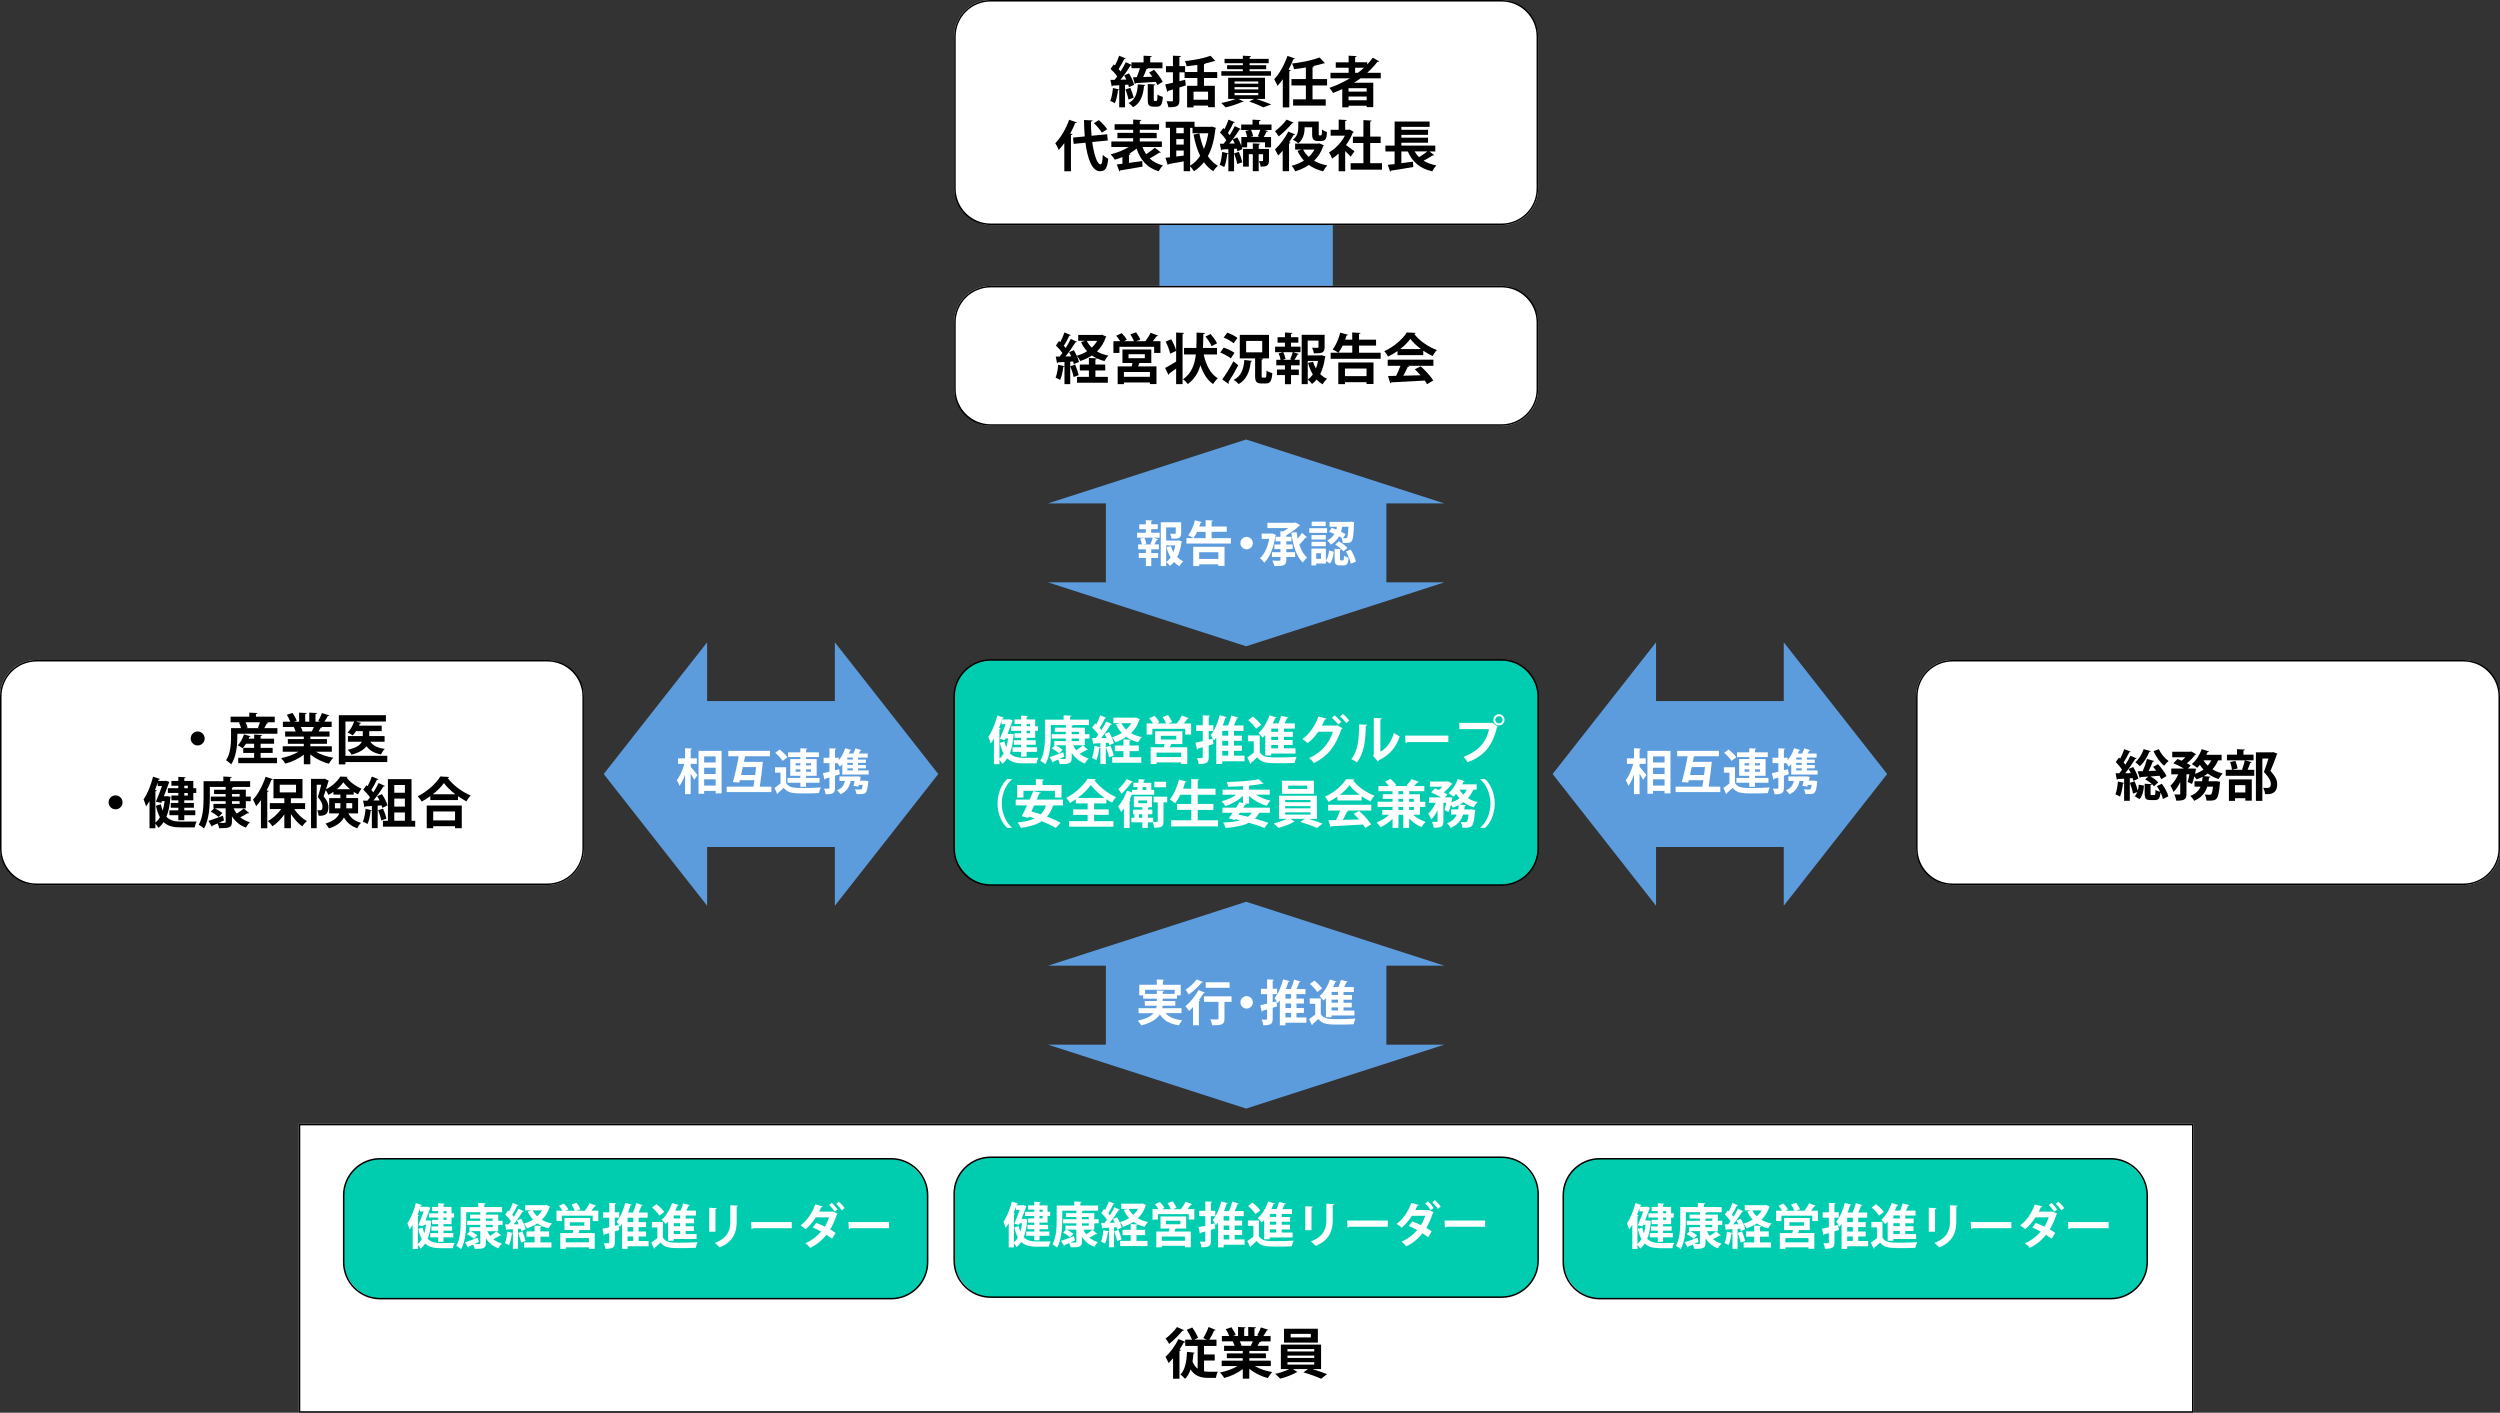 <?xml version="1.0" encoding="UTF-8"?>
<svg id="_レイヤー_1" data-name="レイヤー 1" xmlns="http://www.w3.org/2000/svg" viewBox="0 0 822 464.5">
  <rect x="0" y="0" width="822" height="464.5" fill="#333333" stroke="none"/>
  <g>
    <rect x="98.23" y="369.5" width="623" height="95" style="fill: #fff;"/>
    <path d="m720.73,370v94H98.73v-94h622m.5-.5H98.23v95h623v-95h0Z"/>
  </g>
  <rect x="381.23" y="73.5" width="57" height="21" style="fill: #5c9cdd;"/>
  <g>
    <rect x="313.73" y="94" width="192" height="46" rx="12" ry="12" style="fill: #fff;"/>
    <path d="m493.73,94.5c6.34,0,11.5,5.16,11.5,11.5v22c0,6.34-5.16,11.5-11.5,11.5h-168c-6.34,0-11.5-5.16-11.5-11.5v-22c0-6.34,5.16-11.5,11.5-11.5h168m0-.5h-168c-6.6,0-12,5.4-12,12v22c0,6.6,5.4,12,12,12h168c6.6,0,12-5.4,12-12v-22c0-6.6-5.4-12-12-12h0Z"/>
  </g>
  <g>
    <rect x="313.73" width="192" height="74" rx="12" ry="12" style="fill: #fff;"/>
    <path d="m493.73.5c6.34,0,11.5,5.16,11.5,11.5v50c0,6.34-5.16,11.5-11.5,11.5h-168c-6.34,0-11.5-5.16-11.5-11.5V12c0-6.34,5.16-11.5,11.5-11.5h168m0-.5h-168c-6.6,0-12,5.4-12,12v50c0,6.6,5.4,12,12,12h168c6.6,0,12-5.4,12-12V12c0-6.6-5.4-12-12-12h0Z"/>
  </g>
  <g>
    <rect y="217" width="192" height="74" rx="12" ry="12" style="fill: #fff;"/>
    <path d="m180,217.5c6.34,0,11.5,5.16,11.5,11.5v50c0,6.34-5.16,11.5-11.5,11.5H12c-6.34,0-11.5-5.16-11.5-11.5v-50c0-6.34,5.16-11.5,11.5-11.5h168m0-.5H12c-6.6,0-12,5.4-12,12v50c0,6.6,5.4,12,12,12h168c6.6,0,12-5.4,12-12v-50c0-6.6-5.4-12-12-12h0Z"/>
  </g>
  <g>
    <rect x="630" y="217" width="192" height="74" rx="12" ry="12" style="fill: #fff;"/>
    <path d="m810,217.5c6.34,0,11.5,5.16,11.5,11.5v50c0,6.34-5.16,11.5-11.5,11.5h-168c-6.34,0-11.5-5.16-11.5-11.5v-50c0-6.34,5.16-11.5,11.5-11.5h168m0-.5h-168c-6.6,0-12,5.4-12,12v50c0,6.6,5.4,12,12,12h168c6.6,0,12-5.4,12-12v-50c0-6.6-5.4-12-12-12h0Z"/>
  </g>
  <g>
    <rect x="313.73" y="380.5" width="192" height="46" rx="12" ry="12" style="fill: #00cdb0;"/>
    <path d="m493.73,426.75h-168c-6.75,0-12.25-5.5-12.25-12.25v-22c0-6.75,5.5-12.25,12.25-12.25h168c6.75,0,12.25,5.5,12.25,12.25v22c0,6.75-5.5,12.25-12.25,12.25Zm-168-46c-6.48,0-11.75,5.27-11.75,11.75v22c0,6.48,5.27,11.75,11.75,11.75h168c6.48,0,11.75-5.27,11.75-11.75v-22c0-6.48-5.27-11.75-11.75-11.75h-168Z"/>
  </g>
  <g>
    <rect x="113" y="381" width="192" height="46" rx="12" ry="12" style="fill: #00cdb0;"/>
    <path d="m293,427.25H125c-6.75,0-12.25-5.5-12.25-12.25v-22c0-6.75,5.5-12.25,12.25-12.25h168c6.75,0,12.25,5.5,12.25,12.25v22c0,6.75-5.5,12.25-12.25,12.25Zm-168-46c-6.48,0-11.75,5.27-11.75,11.75v22c0,6.48,5.27,11.75,11.75,11.75h168c6.48,0,11.75-5.27,11.75-11.75v-22c0-6.48-5.27-11.75-11.75-11.75H125Z"/>
  </g>
  <g>
    <rect x="514" y="381" width="192" height="46" rx="12" ry="12" style="fill: #00cdb0;"/>
    <path d="m694,427.25h-168c-6.75,0-12.25-5.5-12.25-12.25v-22c0-6.75,5.5-12.25,12.25-12.25h168c6.75,0,12.25,5.5,12.25,12.25v22c0,6.75-5.5,12.25-12.25,12.25Zm-168-46c-6.48,0-11.75,5.27-11.75,11.75v22c0,6.48,5.27,11.75,11.75,11.75h168c6.48,0,11.75-5.27,11.75-11.75v-22c0-6.48-5.27-11.75-11.75-11.75h-168Z"/>
  </g>
  <g>
    <rect x="313.73" y="217" width="192" height="74" rx="12" ry="12" style="fill: #00cdb0;"/>
    <path d="m493.73,291.25h-168c-6.75,0-12.25-5.5-12.25-12.25v-50c0-6.75,5.5-12.25,12.25-12.25h168c6.75,0,12.25,5.5,12.25,12.25v50c0,6.75-5.5,12.25-12.25,12.25Zm-168-74c-6.48,0-11.75,5.27-11.75,11.75v50c0,6.48,5.27,11.75,11.75,11.75h168c6.48,0,11.75-5.27,11.75-11.75v-50c0-6.48-5.27-11.75-11.75-11.75h-168Z"/>
  </g>
  <polygon points="308.5 254.5 274.5 211.2 274.5 230.5 232.5 230.5 232.5 211.2 198.5 254.5 232.5 297.8 232.5 278.5 274.5 278.5 274.5 297.8 308.5 254.5" style="fill: #5c9cdd;"/>
  <polygon points="409.73 212.5 474.88 191.48 455.84 191.48 455.84 165.52 474.88 165.52 409.73 144.5 344.58 165.52 363.62 165.52 363.62 191.48 344.58 191.48 409.73 212.5" style="fill: #5c9cdd;"/>
  <polygon points="409.73 364.5 474.88 343.48 455.84 343.48 455.84 317.52 474.88 317.52 409.73 296.5 344.58 317.52 363.62 317.52 363.62 343.48 344.58 343.48 409.73 364.5" style="fill: #5c9cdd;"/>
  <g>
    <path d="m371.19,28.68c-.05-.25-.13-.54-.22-.85l-1.06.07v7.4h-1.91v-5.83c-.05.11-.18.18-.4.16-.18,1.48-.52,3.21-1.04,4.3-.38-.25-1.08-.56-1.51-.76.45-.99.74-2.7.88-4.23l2.07.49v-1.4c-.81.05-1.55.09-2.14.11-.05.18-.2.25-.32.27l-.43-2.16h1.37c.29-.36.58-.74.86-1.13-.54-.79-1.4-1.76-2.18-2.47l1.03-1.48.4.34c.54-1.01,1.08-2.23,1.39-3.19l2.16.88c-.07.13-.25.2-.49.18-.47,1.01-1.22,2.34-1.85,3.33.25.27.47.52.65.77.65-1.04,1.26-2.11,1.71-3.02l1.87.85v-.79h3.98v-2.21l2.68.14c-.02.2-.14.29-.49.36v1.71h4.02v1.93h-4.92l.16.05c-.05.14-.23.22-.5.22-.27.79-.68,1.75-1.1,2.61l3.04-.11c-.34-.49-.7-.95-1.06-1.37l1.62-.92c1.06,1.21,2.32,2.84,2.84,3.96-.52.32-1.08.65-1.73,1.06-.13-.31-.32-.67-.54-1.03-2.45.16-4.93.31-6.59.41-.04.16-.18.25-.32.27l-.61-2.18,1.24-.04c.38-.88.77-1.98,1.04-2.95h-2.77v-.9c-.09.04-.2.05-.32.05-.83,1.37-2.09,3.17-3.28,4.61l1.91-.02c-.22-.49-.45-.95-.7-1.39l1.58-.67c.72,1.19,1.46,2.74,1.67,3.78l-1.69.76Zm.47.2c.43,1.03.88,2.36,1.1,3.24-.52.2-1.06.38-1.71.61-.16-.9-.61-2.27-1.01-3.33l1.62-.52Zm4.9-.95c-.02.16-.16.29-.4.32-.27,3.28-1.28,5.74-3.6,7-.31-.38-1.03-1.08-1.48-1.39,2.12-1.01,2.92-3.15,3.02-6.12l2.45.18Zm2.81,4.68c0,.52.04.58.27.58h.59c.25,0,.32-.27.36-2.12.38.32,1.24.67,1.76.79-.18,2.52-.67,3.21-1.91,3.21h-1.15c-1.57,0-1.91-.61-1.91-2.43v-5.01l2.45.14c-.02.16-.16.27-.47.32v4.52Z"/>
    <path d="m400.23,25.65h-4.36v2.57h3.57v7.02h-2.23v-.52h-4.77v.59h-2.12v-7.09h3.38v-2.57h-4.21v-1.87h-1.69v2.9l1.87-.45.23,1.85c-.7.23-1.42.47-2.11.68v4.2c0,1.93-.72,2.3-3.62,2.3-.07-.54-.34-1.42-.61-1.98.72.04,1.51.04,1.76.04.25-.02.34-.11.34-.36v-3.55c-.58.18-1.12.34-1.57.47,0,.18-.14.31-.29.32l-.68-2.43c.7-.14,1.57-.34,2.54-.58v-3.42h-2.29v-2.02h2.29v-3.44l2.61.11c-.02.2-.14.31-.49.36v2.97h1.87v1.93h4.03v-2.34c-1.17.18-2.36.32-3.49.45-.09-.47-.36-1.24-.58-1.69,3.01-.34,6.37-.97,8.41-1.76l1.57,1.71c-.07.05-.13.05-.45.05-.79.27-1.75.52-2.79.76-.07.13-.23.25-.49.29v2.54h4.36v1.96Zm-3.02,7.15v-2.65h-4.77v2.65h4.77Z"/>
    <path d="m413.1,32.53v.02c1.76.58,3.71,1.28,4.9,1.78l-2.61.97c-1.01-.54-2.83-1.31-4.65-1.91l1.57-.86h-5.11l1.73.85c-.07.09-.2.14-.34.14-.05,0-.11,0-.16-.02-1.44.67-3.62,1.39-5.46,1.82-.34-.4-1.01-1.12-1.42-1.46,1.62-.31,3.47-.79,4.75-1.33h-2.48v-6.97h12.12v6.97h-2.83Zm4.79-9.11v1.49h-16.31v-1.49h7.06v-.67h-5.17v-1.31h5.17v-.65h-6.01v-1.44h6.01v-1.04l2.72.16c-.02.18-.16.29-.49.34v.54h6.27v1.44h-6.27v.65h5.44v1.31h-5.44v.67h7.02Zm-11.97,3.37v.72h7.81v-.72h-7.81Zm0,1.87v.74h7.81v-.74h-7.81Zm0,1.89v.76h7.81v-.76h-7.81Z"/>
    <path d="m421.77,26.07c-.56.79-1.13,1.51-1.73,2.16-.22-.54-.76-1.67-1.08-2.18,1.66-1.71,3.35-4.72,4.36-7.67l2.45.85c-.05.16-.22.23-.5.22-.47,1.17-.99,2.34-1.58,3.46l.7.2c-.04.16-.18.27-.47.31v11.9h-2.14v-9.24Zm14.58,2.03h-4.79v4.56h4.34v2.07h-10.73v-2.07h4.2v-4.56h-4.74v-2.11h4.74v-3.8c-1.3.22-2.61.41-3.89.56-.07-.52-.4-1.37-.65-1.85,3.26-.41,6.84-1.15,9.06-2l1.76,1.87c-.09.07-.14.07-.5.07-1.03.34-2.29.67-3.64.94l.54.04c-.02.18-.16.29-.49.34v3.83h4.79v2.11Z"/>
    <path d="m454.01,25.76h-6.68c-.68.5-1.39.99-2.12,1.44h6.32v8.03h-2.16v-.47h-5.96v.54h-2.07v-6c-.99.45-2.02.88-3.04,1.26-.25-.45-.79-1.24-1.19-1.67,2.32-.79,4.61-1.85,6.72-3.13h-6.36v-1.82h5.96v-1.67h-4.23v-1.78h4.23v-2.18l2.61.14c-.02.18-.16.29-.47.36v1.67h3.96v.74c.68-.72,1.3-1.48,1.85-2.25l2.11,1.21c-.07.11-.2.16-.36.16-.07,0-.14-.02-.22-.04-.99,1.31-2.12,2.52-3.37,3.64h4.46v1.82Zm-4.65,4.36v-1.13h-5.96v1.13h5.96Zm-5.96,2.84h5.96v-1.21h-5.96v1.21Zm2.16-10.69v1.67h.92c.7-.54,1.37-1.1,2-1.67h-2.92Z"/>
    <path d="m349.95,47.07c-.59.81-1.21,1.57-1.84,2.23-.22-.56-.79-1.69-1.13-2.21,1.73-1.71,3.51-4.75,4.56-7.71l2.52.86c-.11.2-.29.25-.52.22-.49,1.15-1.03,2.32-1.64,3.44l.72.2c-.04.16-.18.29-.49.34v11.87h-2.18v-9.24Zm14.3-.88l-5.13.5c.56,4.09,1.62,7.35,2.74,7.36.41,0,.65-.96.74-3.15.47.5,1.21,1.06,1.8,1.3-.36,3.33-1.08,4.11-2.74,4.11-2.63-.02-4.09-4.21-4.77-9.38l-3.87.38-.2-2.07,3.85-.38c-.16-1.78-.23-3.62-.25-5.4l2.84.14c-.02.22-.18.32-.54.38-.04,1.53.04,3.12.18,4.66l5.13-.5.22,2.05Zm-2.93-6.7c.99.88,2.18,2.12,2.72,3.01l-1.75,1.12c-.49-.85-1.62-2.18-2.61-3.12l1.64-1.01Z"/>
    <path d="m375.64,48.31c.32.88.72,1.67,1.21,2.39,1.01-.65,2.12-1.48,2.86-2.14l1.98,1.55c-.09.11-.32.14-.56.11-.79.56-2.04,1.3-3.12,1.87,1.12,1.06,2.54,1.85,4.36,2.3-.49.45-1.1,1.35-1.4,1.93-3.85-1.17-5.96-3.67-7.26-7.45-.72.59-1.55,1.13-2.43,1.64l.43.07c-.04.16-.18.31-.49.34v2.63c1.4-.18,2.9-.4,4.34-.61l.11,1.84c-2.68.49-5.51.95-7.33,1.24-.04.16-.16.27-.31.31l-.83-2.27c.54-.05,1.17-.14,1.85-.22v-2.23c-.83.36-1.67.67-2.48.9-.31-.5-.94-1.31-1.39-1.76,2.05-.5,4.27-1.39,5.96-2.43h-5.73v-1.82h7.17v-1.06h-5.17v-1.75h5.17v-1.01h-6.1v-1.84h6.1v-1.53l2.67.14c-.02.2-.14.29-.49.36v1.03h6.34v1.84h-6.34v1.01h5.56v1.75h-5.56v1.06h7.26v1.82h-6.39Z"/>
    <path d="m398.52,41.63l1.28.41c-.02.14-.11.27-.18.38-.38,3.6-1.19,6.57-2.47,8.93.88,1.31,1.96,2.41,3.29,3.17-.49.4-1.19,1.22-1.51,1.78-1.22-.77-2.23-1.78-3.08-2.97-.94,1.19-2.02,2.18-3.28,2.97-.29-.49-.81-1.19-1.26-1.62v1.62h-2.11v-3.24c-1.86.34-3.67.68-4.93.88-.04.18-.18.29-.32.31l-.74-2.36,1.48-.18v-9.69h-1.4v-2h9.47v1.67h5.38l.38-.07Zm-9.31.4h-2.45v1.78h2.45v-1.78Zm-2.45,3.71v1.8h2.45v-1.8h-2.45Zm0,3.75v1.98l2.45-.32v-1.66h-2.45Zm4.56-7.45v12.42c1.28-.74,2.38-1.84,3.29-3.21-.99-2.02-1.67-4.38-2.18-7l1.94-.38c.34,1.82.81,3.53,1.48,5.08.65-1.51,1.13-3.24,1.44-5.13h-5.19v-1.78h-.79Z"/>
    <path d="m406.79,53.89c-.14-.94-.61-2.4-1.03-3.49v5.91h-1.87v-5.83c-.05.11-.18.16-.38.16-.16,1.48-.5,3.21-.97,4.29-.38-.25-1.08-.56-1.51-.74.43-.99.68-2.7.83-4.23l2.03.47v-1.39c-.79.05-1.49.09-2.07.11-.04.16-.18.25-.32.27l-.41-2.16h1.24c.29-.36.58-.76.88-1.15-.5-.83-1.35-1.8-2.07-2.54l1.06-1.46.4.38c.5-1.01,1.03-2.21,1.33-3.15l2.11.85c-.09.13-.25.2-.5.18-.43.99-1.17,2.34-1.8,3.33.22.25.41.49.58.74.65-1.03,1.22-2.05,1.66-2.95l2.02.92c-.07.13-.25.2-.49.2-.58.97-1.35,2.12-2.18,3.22l1.49-.65c.5.83,1.01,1.84,1.33,2.72v-2.86h1.91c-.11-.59-.32-1.37-.58-1.98l1.39-.32h-2.77v-1.8h3.73v-1.6l2.65.14c-.02.2-.16.29-.49.36v1.1h4.09v1.8h-2.34l1.19.36c-.05.14-.22.2-.49.2-.23.52-.58,1.19-.92,1.75h2.41v3.4h-2v-1.66h-5.87v1.66h-1.73c.07.22.13.41.16.59l-1.62.72c-.05-.27-.13-.56-.23-.88l-.87.05v1.5l1.57-.5c.47,1.1.92,2.49,1.12,3.44l-1.66.56Zm-1.48-8.07c-.36.49-.74.95-1.1,1.39l1.78-.02c-.22-.49-.45-.94-.68-1.37Zm11.92,6.99c0,.81-.13,1.33-.65,1.64-.52.31-1.19.34-2.07.34-.07-.56-.32-1.33-.58-1.82.5.02.99.02,1.15,0,.16,0,.22-.05.22-.2v-2.07h-1.44v5.6h-1.94v-5.6h-1.31v4.09h-1.89v-5.83h3.21v-1.82l2.39.13c-.02.16-.14.27-.45.32v1.37h3.37v3.85Zm-3.06-7.8c-.2-.07-.41-.14-.59-.22.27-.59.58-1.4.79-2.09h-3.01c.29.67.54,1.51.67,2.07l-.9.23h3.04Z"/>
    <path d="m421.75,49.55c-.5.58-1.01,1.12-1.5,1.58-.22-.47-.74-1.53-1.04-2,1.49-1.33,3.28-3.67,4.38-5.87l2.27.94c-.09.14-.25.22-.52.18-.43.77-.94,1.58-1.46,2.38l.45.14c-.05.14-.2.27-.49.31v9.09h-2.09v-6.75Zm3.62-9.2c-.09.13-.25.2-.5.16-1.06,1.31-2.9,3.15-4.45,4.36-.27-.49-.83-1.31-1.19-1.75,1.33-.97,2.97-2.58,3.8-3.8l2.34,1.03Zm8.45,6.79l1.49.65c-.05.13-.16.2-.25.27-.63,1.94-1.67,3.53-2.99,4.79,1.22.72,2.7,1.24,4.36,1.55-.47.45-1.08,1.35-1.39,1.93-1.82-.45-3.37-1.13-4.68-2.09-1.31.9-2.83,1.58-4.47,2.09-.25-.56-.77-1.39-1.21-1.82,1.46-.36,2.84-.94,4.05-1.71-.85-.92-1.55-1.98-2.11-3.19l1.4-.43h-2.18v-1.96h7.58l.38-.07Zm-4.86-5.29c0,1.39-.18,3.76-2.05,5.26-.38-.34-1.31-.95-1.82-1.19,1.6-1.19,1.78-2.79,1.78-4.05v-1.91h6.73v3.94c0,.59,0,.63.25.63.49,0,.54,0,.61-.05.18-.13.22-1.12.23-1.91.36.32,1.08.68,1.62.86-.13,1.85-.22,2.95-2.02,2.95h-1.04c-1.82,0-1.82-1.39-1.82-2.41v-2.12h-2.49Zm-.5,7.33c.47.9,1.08,1.71,1.85,2.39.76-.68,1.39-1.49,1.89-2.39h-3.75Z"/>
    <path d="m445.1,43.38c-.05.13-.16.22-.31.27-.54,1.4-1.31,2.79-2.23,4.05.88.61,2.38,1.71,2.79,2.04l-1.26,1.78c-.41-.5-1.12-1.21-1.8-1.84v6.64h-2.14v-5.85c-.7.67-1.42,1.22-2.16,1.69-.18-.56-.7-1.62-1.04-2.04,2.07-1.15,4.05-3.22,5.26-5.51h-4.7v-1.94h2.65v-3.35l2.63.14c-.02.18-.16.29-.49.34v2.86h1.06l.32-.09,1.42.79Zm5.42,10.28h3.87v2.12h-10.3v-2.12h4.2v-6.64h-3.46v-2.09h3.46v-5.44l2.72.16c-.02.18-.16.29-.49.34v4.93h3.44v2.09h-3.44v6.64Z"/>
    <path d="m469.96,49.79l1.6,1.21c-.09.11-.31.14-.54.11-.76.52-1.91,1.19-2.95,1.73,1.15.72,2.56,1.24,4.21,1.55-.47.47-1.08,1.37-1.37,1.95-4.09-.94-6.52-3.12-8.03-6.54h-2.11v3.85c1.24-.16,2.56-.32,3.82-.5l.09,1.76c-2.67.47-5.47.92-7.29,1.19-.04.16-.16.29-.31.31l-.79-2.21,2.25-.25v-4.14h-3.01v-1.93h3.02v-7.92h11.51v1.76h-9.29v.96h8.77v1.67h-8.77v.92h8.77v1.67h-8.77v.94h11.16v1.93h-1.98Zm-4.83,0c.4.7.86,1.31,1.44,1.87.95-.56,1.98-1.26,2.75-1.87h-4.2Z"/>
  </g>
  <g>
    <path d="m353.07,119.75c-.05-.27-.13-.58-.23-.9l-.95.07v7.38h-1.89v-5.82c-.09.13-.23.16-.38.14-.18,1.48-.54,3.21-1.04,4.3-.4-.25-1.08-.56-1.51-.76.45-.99.72-2.7.88-4.23l2.05.49v-1.4c-.81.05-1.53.09-2.12.11-.05.18-.2.25-.32.27l-.43-2.16h1.3c.29-.36.59-.76.88-1.17-.52-.79-1.37-1.76-2.12-2.47l1.04-1.48.4.36c.52-1.01,1.04-2.21,1.37-3.17l2.11.86c-.07.11-.25.18-.49.18-.45.99-1.19,2.34-1.82,3.33.22.25.43.5.61.74.63-1.03,1.22-2.07,1.66-2.97l2.03.92c-.09.13-.27.2-.5.2-.83,1.39-2.09,3.19-3.26,4.63l1.87-.02c-.2-.49-.45-.95-.68-1.39l1.55-.65c.72,1.21,1.46,2.79,1.69,3.85l-1.67.74Zm-.07,4.21c-.16-.95-.65-2.45-1.08-3.56l1.6-.52c.47,1.12.95,2.54,1.15,3.49l-1.67.59Zm9.35-13.9l1.44.63c-.05.11-.13.2-.23.27-.61,1.85-1.6,3.37-2.88,4.59,1.06.63,2.34,1.08,3.76,1.37-.43.41-1.01,1.26-1.3,1.8-1.6-.41-2.97-1.03-4.12-1.84-1.15.76-2.43,1.37-3.82,1.82-.23-.52-.76-1.31-1.17-1.73,1.22-.34,2.38-.85,3.4-1.5-.81-.85-1.46-1.85-1.98-3.01l1.39-.4h-2.32v-1.93h7.47l.36-.09Zm-2.18,11.74v2.11h4.09v1.93h-10.14v-1.93h3.91v-2.11h-2.99v-1.94h2.99v-2.16l2.61.14c-.02.18-.14.29-.47.36v1.66h3.24v1.94h-3.24Zm-2.83-9.72c.41.83.95,1.57,1.64,2.21.7-.65,1.3-1.39,1.76-2.21h-3.4Z"/>
    <path d="m380.81,110.35c-.05.13-.23.2-.49.18-.34.49-.83,1.1-1.3,1.66h2.54v3.85h-2.07v-2.02h-11.42v2.02h-1.98v-3.85h2.23c-.34-.58-.86-1.28-1.33-1.8l1.84-.85c.63.63,1.35,1.53,1.67,2.18l-.97.47h3.33c-.25-.67-.76-1.58-1.22-2.27l1.91-.65c.52.72,1.15,1.75,1.4,2.41l-1.37.5h3.01c.61-.76,1.33-1.91,1.73-2.77l2.48.94Zm-2.27,9h-3.91c-.13.34-.27.74-.43,1.12h6.05v5.82h-2.16v-.54h-8.55v.56h-2.05v-5.83h4.61l.27-1.12h-3.31v-4.46h9.49v4.46Zm-.45,4.54v-1.57h-8.55v1.57h8.55Zm-7.04-7.42v1.3h5.37v-1.3h-5.37Z"/>
    <path d="m386.71,109.33l2.59.14c-.02.16-.14.29-.47.34v16.49h-2.12v-5.1c-.85.65-1.69,1.24-2.3,1.66.02.18-.07.32-.22.41l-1.1-2.29c.9-.45,2.27-1.26,3.62-2.09v-3.51c-.72.34-1.33.61-1.96.9-.2-1.04-.83-2.7-1.48-3.96l1.82-.76c.68,1.17,1.39,2.68,1.62,3.73v-5.98Zm13.45,7.22h-4.39c.76,3.42,2.18,6.36,4.66,7.83-.5.43-1.22,1.3-1.57,1.91-2-1.39-3.28-3.55-4.16-6.21-.72,2.45-1.96,4.61-4.16,6.21-.34-.52-1.01-1.22-1.57-1.58,2.81-1.93,3.83-4.81,4.23-8.16h-3.89v-2.14h4.05c.07-1.3.07-3.37.07-5.06l2.74.14c-.02.2-.18.32-.52.38-.02,1.51-.02,3.04-.11,4.54h4.61v2.14Zm-2.11-6.73c.79.92,1.71,2.18,2.11,3.06l-1.8.94c-.32-.86-1.21-2.21-2-3.17l1.69-.83Z"/>
    <path d="m402.33,114.29c1.21.4,2.77,1.13,3.57,1.73l-1.21,1.82c-.72-.63-2.27-1.44-3.47-1.93l1.12-1.62Zm-.45,10.46c1.03-1.42,2.52-3.78,3.67-5.96,1.53,1.26,1.57,1.28,1.58,1.31-1.03,2-2.23,4.05-3.19,5.51.07.11.11.22.11.32s-.04.22-.09.31l-2.09-1.49Zm1.66-15.38c1.12.41,2.61,1.13,3.33,1.75l-1.26,1.76c-.67-.63-2.11-1.42-3.26-1.91l1.19-1.6Zm8.16,9.27c-.04.16-.18.27-.43.29-.38,3.44-1.57,6-3.98,7.35-.34-.4-1.15-1.08-1.64-1.4,2.3-1.1,3.28-3.35,3.48-6.52l2.57.29Zm3.13,4.84c0,.61.04.68.36.68h.81c.32,0,.4-.36.45-2.3.41.34,1.31.7,1.89.83-.2,2.65-.72,3.4-2.12,3.4h-1.42c-1.73,0-2.12-.65-2.12-2.59v-5.65h-5.04v-7.74h9.61v7.74h-3.24v.02l1.31.05c-.02.2-.16.29-.49.36v5.2Zm-5.1-11.38v3.74h5.29v-3.74h-5.29Z"/>
    <path d="m424.49,112.66v1.33h3.12v1.82h-2.36l1.82.58c-.04.13-.2.18-.43.18-.25.49-.67,1.19-1.03,1.73h1.71v1.82h-2.83v1.37h2.56v1.82h-2.56v3.01h-2v-3.01h-2.63v-1.82h2.63v-1.37h-2.84v-1.82h1.42c-.11-.61-.38-1.44-.67-2.09l1.39-.4h-2.54v-1.82h3.24v-1.33h-2.43v-1.8h2.43v-1.53l2.47.14c-.02.16-.14.27-.47.31v1.08h2.41v1.8h-2.41Zm.18,5.64l-.45-.2c.31-.65.65-1.6.83-2.29h-3.12c.34.68.67,1.62.76,2.2l-.92.29h2.9Zm9.87-1.51l1.28.4c-.04.16-.09.22-.16.34-.25,1.98-.76,3.85-1.58,5.46.65.65,1.39,1.19,2.23,1.55-.47.43-1.12,1.24-1.42,1.82-.74-.41-1.4-.94-1.98-1.57-.45.56-.95,1.04-1.51,1.46-.31-.47-.92-1.08-1.39-1.42.63-.49,1.19-1.06,1.64-1.73-.67-1.12-1.19-2.39-1.57-3.78l1.64-.36c.23.77.56,1.51.96,2.2.31-.77.54-1.62.7-2.49h-3.39v7.63h-2v-16.21h7.54v4.05c0,1.93-.92,2.04-3.53,2.04-.07-.54-.32-1.31-.58-1.84.72.02,1.57.02,1.78.02.25-.02.32-.05.32-.25v-2.12h-3.55v4.86h4.18l.38-.05Z"/>
    <path d="m446.85,115.97h7.11v2h-16.44v-2h2.52c-.47-.36-1.33-.81-1.87-1.06,1.04-1.28,2-3.51,2.5-5.54l2.56.7c-.05.14-.22.23-.47.22-.14.47-.29.94-.47,1.4h2.32v-2.38l2.74.16c-.02.18-.16.29-.5.34v1.87h5.6v1.96h-5.6v2.32Zm-6.82,10.33v-7.13h11.58v7.08h-2.29v-.58h-7.09v.63h-2.2Zm4.59-12.66h-3.15c-.43.88-.9,1.69-1.39,2.32h4.54v-2.32Zm4.7,7.53h-7.09v2.5h7.09v-2.5Z"/>
    <path d="m459.5,116.76v-1.33c-.97.67-2.02,1.3-3.1,1.8-.25-.49-.81-1.33-1.26-1.76,3.13-1.39,6.09-4,7.42-6.16l2.92.14c-.05.18-.22.32-.47.36,1.67,2.25,4.7,4.29,7.44,5.28-.54.54-1.03,1.31-1.4,1.98-1.01-.47-2.07-1.08-3.08-1.76v1.46h-8.46Zm-3.22,3.51v-2.02h15.03v2.02h-8.46l.54.18c-.07.14-.25.22-.54.22-.38.88-.9,1.91-1.44,2.86,1.78-.04,3.73-.09,5.67-.14-.61-.7-1.26-1.39-1.89-1.96l1.91-.99c1.62,1.4,3.31,3.29,4.16,4.66l-2.02,1.22c-.2-.36-.47-.76-.77-1.19-4.07.25-8.25.47-11,.59-.04.16-.18.27-.34.29l-.76-2.38c.76-.02,1.66-.02,2.67-.05.52-1.01,1.04-2.23,1.44-3.31h-4.2Zm10.95-5.49c-1.4-1.04-2.68-2.23-3.51-3.37-.77,1.1-1.94,2.29-3.35,3.37h6.86Z"/>
  </g>
  <g>
    <path d="m378.53,173.99v1.18h2.77v1.62h-2.1l1.62.51c-.03.11-.18.16-.38.16-.22.43-.59,1.06-.91,1.54h1.52v1.62h-2.51v1.22h2.27v1.62h-2.27v2.67h-1.78v-2.67h-2.34v-1.62h2.34v-1.22h-2.53v-1.62h1.26c-.1-.54-.34-1.28-.59-1.86l1.23-.35h-2.26v-1.62h2.88v-1.18h-2.16v-1.6h2.16v-1.36l2.19.13c-.02.14-.13.24-.42.27v.96h2.15v1.6h-2.15Zm.16,5.01l-.4-.18c.27-.58.58-1.42.74-2.03h-2.77c.3.61.59,1.44.67,1.95l-.82.26h2.58Zm8.77-1.34l1.14.35c-.03.14-.08.19-.14.3-.22,1.76-.67,3.43-1.41,4.85.58.58,1.23,1.06,1.99,1.38-.42.38-.99,1.1-1.26,1.62-.66-.37-1.25-.83-1.76-1.39-.4.5-.85.93-1.34,1.3-.27-.42-.82-.96-1.23-1.26.56-.43,1.06-.95,1.46-1.54-.59-.99-1.06-2.13-1.39-3.36l1.46-.32c.21.69.5,1.34.85,1.95.27-.69.48-1.44.62-2.21h-3.01v6.79h-1.78v-14.41h6.71v3.6c0,1.71-.82,1.81-3.14,1.81-.06-.48-.29-1.17-.51-1.63.64.02,1.39.02,1.58.02.22-.02.29-.05.29-.22v-1.89h-3.15v4.32h3.71l.34-.05Z" style="fill: #fff;"/>
    <path d="m398.4,176.93h6.32v1.78h-14.61v-1.78h2.24c-.42-.32-1.18-.72-1.67-.94.93-1.14,1.78-3.12,2.23-4.93l2.27.62c-.05.13-.19.21-.42.19-.13.42-.26.83-.42,1.25h2.06v-2.11l2.43.14c-.02.16-.14.26-.45.3v1.67h4.98v1.74h-4.98v2.07Zm-6.07,9.19v-6.34h10.29v6.29h-2.03v-.51h-6.31v.56h-1.95Zm4.08-11.25h-2.8c-.38.78-.8,1.5-1.23,2.07h4.03v-2.07Zm4.18,6.69h-6.31v2.22h6.31v-2.22Z" style="fill: #fff;"/>
    <path d="m411.94,178.57c0,1.12-.93,2.05-2.05,2.05s-2.05-.93-2.05-2.05.93-2.05,2.05-2.05,2.05.96,2.05,2.05Z" style="fill: #fff;"/>
    <path d="m418.37,175.4l1.2.51c-.03.11-.11.22-.21.29-.54,3.78-1.87,7.07-3.67,8.82-.3-.43-.99-1.18-1.41-1.46,1.47-1.33,2.53-3.62,3.04-6.37h-2.48v-1.73h3.18l.34-.06Zm4.58,5.12v1.04h2.88v1.58h-2.88v.9c0,1.81-.77,2.1-3.92,2.1-.1-.51-.42-1.31-.69-1.81.94.05,1.98.05,2.27.05.3-.02.4-.1.4-.37v-.86h-2.79v-1.58h2.79v-1.04h-1.99v-1.52h1.99v-1.02h-1.6v-1.5h1.6v-1.82l.93.03c.59-.3,1.17-.69,1.66-1.07h-6.87v-1.73h8.9l.35-.11,1.5.91c-.05.13-.21.19-.35.22-1.02,1.02-2.58,2.24-4.19,3.04v.53h1.71v1.5h-1.71v1.02h2.1v1.52h-2.1Zm3.35-5.59c.11.75.24,1.5.38,2.22.53-.66,1.02-1.34,1.38-1.95l1.71,1.44c-.08.1-.27.13-.48.1-.5.69-1.34,1.6-2.08,2.34.58,1.78,1.41,3.27,2.58,4.21-.46.37-1.1,1.12-1.42,1.66-2.21-2.05-3.2-5.6-3.78-9.76l1.71-.26Z" style="fill: #fff;"/>
    <path d="m436.35,173.68v1.52h-5.86v-1.52h5.86Zm-.4,6.69v3.92c.61-.8.93-2.06,1.06-3.31l1.54.42c-.16,1.42-.45,2.93-1.25,3.89l-1.34-.86v.85h-3.19v.62h-1.58v-5.52h4.77Zm-.03-4.43v1.46h-4.69v-1.46h4.69Zm-4.69,3.65v-1.44h4.69v1.44h-4.69Zm4.66-8.07v1.46h-4.61v-1.46h4.61Zm-1.54,12.23v-1.86h-1.58v1.86h1.58Zm10.84-11.59c-.27,6.45-.35,6.45-3.67,6.37-.03-.5-.21-1.18-.46-1.63l.21.02c-.29-.19-.62-.38-.99-.59-.58,1.04-1.41,2-2.72,2.75-.22-.43-.74-1.06-1.14-1.38,1.1-.56,1.83-1.31,2.32-2.14-.59-.26-1.2-.5-1.76-.67l.9-1.33c.48.14.99.32,1.49.53.1-.3.16-.61.22-.91h-2.42v-1.6h6.67l.38-.03,1.01.11-.05.51Zm-4.58,11.61c0,.45.03.48.27.48h.67c.26,0,.32-.18.35-1.55.34.27,1.09.56,1.55.67-.16,2.02-.62,2.54-1.71,2.54h-1.17c-1.44,0-1.75-.54-1.75-2.13v-3.33l2.18.13c-.02.14-.13.24-.4.29v2.9Zm1.12-2.48c-.53-.69-1.71-1.65-2.72-2.27l1.2-1.04c1.01.59,2.24,1.47,2.82,2.18l-1.3,1.14Zm-.13-4.34c.37.02.66.02.88.02.18,0,.29-.05.42-.19.21-.26.35-1.22.46-3.6h-2.02c-.11.51-.24,1.06-.42,1.62.58.29,1.1.58,1.5.83l-.83,1.33Zm2.53,8.4c-.18-1.12-.83-2.8-1.6-4.03l1.55-.62c.83,1.22,1.5,2.85,1.74,3.97l-1.7.69Z" style="fill: #fff;"/>
  </g>
  <g>
    <path d="m388.5,333.12h-5.3c1.15,1.31,2.98,2.07,5.55,2.34-.4.4-.9,1.17-1.14,1.68-3.04-.48-4.98-1.6-6.24-3.58-.96,1.44-2.77,2.71-6.1,3.6-.22-.42-.77-1.15-1.18-1.55,2.82-.64,4.39-1.5,5.25-2.48h-4.98v-1.63h5.84c.06-.27.11-.54.13-.82h-3.92v-1.55h3.95v-.77h-4.47v-1.1h-1.3v-3.47h5.76v-1.76l2.42.13c-.02.16-.13.26-.43.3v1.33h5.87v3.47h-1.22v1.1h-4.71v.77h4.16v1.55h-4.18c-.02.27-.05.54-.1.82h6.31v1.63Zm-11.99-6.32h3.86v-1.14l2.37.13c-.02.16-.14.27-.43.3v.7h3.92v-1.34h-9.72v1.34Z" style="fill: #fff;"/>
    <path d="m392.26,331.15c-.43.46-.88.88-1.31,1.26-.26-.38-.83-1.2-1.18-1.57,1.52-1.22,3.28-3.35,4.31-5.33l2.11.88c-.06.11-.24.19-.45.14-.43.72-.94,1.47-1.47,2.19l.35.11c-.05.13-.18.26-.43.29v7.99h-1.92v-5.97Zm3.3-8.23c-.06.1-.19.18-.45.14-.99,1.23-2.71,2.88-4.24,3.95-.24-.43-.75-1.2-1.07-1.58,1.34-.85,2.88-2.29,3.67-3.41l2.1.9Zm9.38,4.66v1.83h-2.34v5.52c0,1.91-.72,2.18-4.05,2.18-.08-.58-.32-1.39-.59-1.95.67.02,1.44.03,1.9.03.64,0,.78,0,.78-.3v-5.47h-4.77v-1.83h9.06Zm-.64-4.61v1.82h-7.86v-1.82h7.86Z" style="fill: #fff;"/>
    <path d="m411.94,329.57c0,1.12-.93,2.05-2.05,2.05s-2.05-.93-2.05-2.05.93-2.05,2.05-2.05,2.05.96,2.05,2.05Z" style="fill: #fff;"/>
    <path d="m419.71,329.26l.21,1.65-1.46.45v3.6c0,1.65-.51,2.15-3.09,2.15-.06-.51-.3-1.34-.54-1.87.37.02.75.03,1.04.03.67,0,.75,0,.75-.32v-3.04c-.56.18-1.06.32-1.49.43-.03.18-.14.27-.29.3l-.46-2.13c.62-.13,1.39-.3,2.24-.5v-3.14h-2.03v-1.76h2.03v-3.09l2.24.11c-.02.16-.11.26-.4.3v2.67h1.44v1.76h-1.44v2.69l1.25-.3Zm9.84,5.27v1.74h-6.9v.85h-1.84v-8.18c-.22.32-.46.62-.7.9-.22-.43-.75-1.28-1.06-1.68,1.2-1.34,2.24-3.78,2.83-6.16l2.16.61c-.05.14-.19.22-.42.21-.24.8-.53,1.6-.83,2.37h1.63c.43-.98.85-2.18,1.09-3.12l2.16.69c-.06.13-.21.19-.45.19-.24.67-.58,1.49-.93,2.24h2.95v1.68h-2.96v1.47h2.45v1.62h-2.45v1.47h2.45v1.62h-2.45v1.49h3.27Zm-5.04-6.2v-1.47h-1.86v1.47h1.86Zm0,3.09v-1.47h-1.86v1.47h1.86Zm-1.86,1.62v1.49h1.86v-1.49h-1.86Z" style="fill: #fff;"/>
    <path d="m434.27,328.29v5.17c.96,1.63,2.72,1.63,5.67,1.63,1.91,0,4.19-.05,5.73-.18-.22.45-.51,1.33-.61,1.87-1.22.06-2.98.1-4.59.1-3.7,0-5.54,0-6.99-1.84-.64.62-1.31,1.23-1.89,1.71.02.19-.05.26-.21.34l-.94-2.02c.62-.42,1.34-.93,2-1.47v-3.54h-1.81v-1.78h3.65Zm-2.11-5.86c.91.72,2.03,1.79,2.54,2.56l-1.58,1.2c-.45-.77-1.52-1.89-2.43-2.67l1.47-1.09Zm3.81,12.02v-6.29c-.26.29-.53.56-.8.8-.29-.38-.91-1.1-1.3-1.44,1.42-1.18,2.71-3.33,3.41-5.47l2.21.67c-.06.13-.22.21-.45.18-.21.56-.45,1.1-.71,1.65h1.73c.34-.75.64-1.67.83-2.37l2.27.56c-.05.13-.19.21-.43.21-.21.48-.48,1.06-.78,1.6h3.18v1.62h-3.38v.98h2.77v1.55h-2.77v.99h2.71v1.55h-2.71v1.02h3.58v1.62h-7.52v.58h-1.86Zm3.97-7.32v-.98h-2.11v.98h2.11Zm0,2.54v-.99h-2.11v.99h2.11Zm0,2.58v-1.02h-2.11v1.02h2.11Z" style="fill: #fff;"/>
  </g>
  <g>
    <path d="m395.89,447.33v3.57c.7.13,1.08.13,4.52.13-.27.47-.54,1.46-.63,2.02h-2.5c-2.43,0-4.43-.59-5.83-2.79-.41,1.24-.99,2.3-1.8,3.1-.34-.41-1.08-1.12-1.53-1.42,1.53-1.46,2.03-4.29,2.18-7.46l2.52.29c-.04.16-.18.27-.43.31-.07.88-.16,1.75-.29,2.56.43,1.12,1.01,1.87,1.69,2.39v-7.49h-4.09v-1.24c-.11.11-.31.13-.47.11-.41.77-.9,1.55-1.4,2.32l.47.14c-.05.14-.2.29-.49.32v9.13h-2.11v-6.75c-.49.58-.97,1.12-1.46,1.58-.2-.47-.74-1.53-1.04-2,1.48-1.33,3.22-3.67,4.29-5.87l2.21.9v-.7h2.25c-.4-.95-1.1-2.27-1.73-3.24l1.78-.77c.76,1.04,1.55,2.45,1.93,3.38l-1.26.63h4.16l-1.21-.52c.61-.96,1.37-2.49,1.76-3.64l2.36.97c-.07.13-.27.2-.52.18-.38.94-1.04,2.12-1.6,3.01h2.36v2.05h-4.09v2.81h3.51v2h-3.51Zm-6.57-9.97c-.09.13-.27.2-.5.16-1.06,1.31-2.88,3.13-4.39,4.36-.27-.49-.83-1.31-1.19-1.75,1.3-.97,2.92-2.59,3.75-3.8l2.34,1.03Z"/>
    <path d="m417.83,449.16h-5.24c1.53.94,3.64,1.64,5.74,1.98-.5.47-1.13,1.37-1.46,1.96-2.25-.56-4.43-1.66-6.1-3.06v3.26h-2.14v-3.15c-1.69,1.31-3.92,2.36-6.09,2.93-.31-.52-.94-1.37-1.39-1.8,2.04-.41,4.18-1.17,5.74-2.12h-5.2v-1.78h6.93v-.81h-5.24v-1.57h5.24v-.81h-6.14v-1.69h3.46c-.14-.45-.38-1.01-.61-1.42l.22-.04v-.02l-3.8.02v-1.76h2.43c-.25-.68-.72-1.57-1.13-2.25l1.86-.63c.54.77,1.13,1.85,1.39,2.56l-.88.32h1.66v-2.97l2.48.13c-.02.18-.16.31-.47.34v2.5h1.33v-2.97l2.54.13c-.02.2-.18.31-.49.36v2.48h1.53l-.63-.23c.43-.72.95-1.82,1.21-2.59l2.43.76c-.05.14-.22.22-.47.2-.31.56-.74,1.28-1.15,1.87h2.39v1.76h-3.29l.16.05c-.07.14-.25.2-.47.18-.18.36-.43.81-.7,1.22h3.6v1.69h-6.3v.81h5.46v1.57h-5.46v.81h7.06v1.78Zm-6.57-6.66c.2-.41.45-.95.67-1.46h-4.3c.25.47.49,1.03.61,1.4l-.31.05v.02l3.33-.02Z"/>
    <path d="m434.37,450.15h-2.86c1.69.5,3.55,1.17,4.81,1.66l-1.91,1.53c-1.4-.65-3.91-1.55-5.85-2.11l1.51-1.08h-4.92l1.44.97c-.07.07-.2.11-.36.13-1.17.72-3.49,1.62-5.31,2.05-.4-.45-1.12-1.15-1.64-1.57,1.57-.32,3.42-.97,4.64-1.58h-2.77v-8.05h13.22v8.05Zm-1.06-13.27v4.56h-11.13v-4.56h11.13Zm-9.99,6.7v.77h8.8v-.77h-8.8Zm0,2.14v.77h8.8v-.77h-8.8Zm0,2.16v.79h8.8v-.79h-8.8Zm7.69-8.14v-1.17h-6.64v1.17h6.64Z"/>
  </g>
  <g>
    <path d="m332.36,241.27l.99.2c-.02.14-.05.19-.1.31-.17,2.33-.56,4.3-1.22,5.92,1.14,1.17,2.69,1.48,4.59,1.48.78,0,3.86,0,4.83-.03-.27.44-.54,1.31-.65,1.84h-4.28c-2.26,0-4.01-.36-5.35-1.63-.46.7-.99,1.29-1.61,1.77-.2-.37-.58-.92-.94-1.29v1.43h-1.82v-8.43c-.34.59-.7,1.14-1.07,1.63-.14-.53-.56-1.65-.78-2.18,1.16-1.58,2.28-4.35,2.96-7.04l2.18.7c-.07.14-.2.22-.46.2l-.14.41h2.06l.36-.05,1.04.34s-.6,1.7-1.68,4.47h.82l.31-.03Zm-3.31-1.77c-.05.14-.17.26-.44.29v9.67c.53-.43,1-.99,1.39-1.67-.51-.92-.92-2.09-1.24-3.55l1.53-.46c.15.75.34,1.41.56,1.97.27-.9.48-1.89.61-2.96h-.83l-.22.53-1.67-.36c.65-1.5,1.36-3.38,1.89-4.84h-1.31v-1.09c-.25.76-.54,1.55-.85,2.29l.58.17Zm6.66-.7v-.76h-2.14v-1.48h2.14v-1.27l2.28.14c-.02.15-.14.25-.43.31v.83h2.81v2.24h.92v1.48h-.92v2.29h-2.81v.8h2.99v1.5h-2.99v.82h3.42v1.51h-3.42v1.55h-1.85v-1.55h-2.77v-1.51h2.77v-.82h-2.35v-1.5h2.35v-.8h-2.14v-1.48h2.14v-.82h-3.25v-1.48h3.25Zm2.94-.76h-1.09v.76h1.09v-.76Zm0,3.06v-.82h-1.09v.82h1.09Z" style="fill: #fff;"/>
    <path d="m356.69,245.04h-3.81c.25.59.58,1.14.97,1.63.78-.48,1.63-1.09,2.19-1.58l1.67,1.41c-.05.07-.15.1-.29.1-.05,0-.14-.02-.2-.03-.56.37-1.46.87-2.26,1.26.83.68,1.84,1.21,2.99,1.55-.42.39-.97,1.14-1.24,1.65-1.89-.7-3.3-1.89-4.33-3.5v1.68c0,1.85-.9,2.02-3.94,2.02-.07-.42-.29-1.02-.51-1.5l-1.56.68c0,.15-.08.27-.19.34l-1.07-1.8c1.14-.36,2.82-1,4.47-1.61.12.44.24.9.36,1.46-.53.25-1.07.49-1.58.73.42.02.85.03,1.17.03.82,0,.9,0,.9-.37v-4.15h-3.37c.83.41,1.84,1.02,2.36,1.46l-1.17,1.21c-.53-.48-1.58-1.19-2.43-1.65l1.04-1.02h-.22v-1.38h3.79v-.83h-4.61v-1.43h4.61v-.78h-3.6v-1.36h3.6v-.85h-4.91v3.2c0,2.79-.25,7-1.8,9.67-.34-.34-1.21-.92-1.65-1.12,1.41-2.45,1.51-6.02,1.51-8.55v-4.98h6.14v-1.45l2.58.14c-.02.17-.14.27-.46.34v.97h6.2v1.78h-5.24c-.03.15-.15.26-.42.29v.56h4.32v2.14h1.53v1.43h-1.53v2.21Zm-4.32-4.42v.78h2.38v-.78h-2.38Zm0,2.21v.83h2.38v-.83h-2.38Z" style="fill: #fff;"/>
    <path d="m364.71,245.03c-.05-.26-.12-.54-.22-.85l-.9.07v6.97h-1.78v-5.49c-.08.12-.22.15-.36.14-.17,1.39-.51,3.03-.99,4.06-.37-.24-1.02-.53-1.43-.71.42-.93.68-2.55.83-3.99l1.94.46v-1.33c-.77.05-1.44.08-2.01.1-.05.17-.19.24-.31.25l-.41-2.04h1.22c.27-.34.56-.71.83-1.1-.49-.75-1.29-1.67-2.01-2.33l.99-1.39.37.34c.49-.95.99-2.09,1.29-2.99l1.99.82c-.07.1-.24.17-.46.17-.42.93-1.12,2.21-1.72,3.14.2.24.41.48.58.7.59-.97,1.16-1.96,1.56-2.8l1.92.87c-.09.12-.26.19-.48.19-.78,1.31-1.97,3.01-3.08,4.37l1.77-.02c-.19-.46-.42-.9-.65-1.31l1.46-.61c.68,1.14,1.38,2.63,1.6,3.64l-1.58.7Zm-.07,3.98c-.15-.9-.61-2.31-1.02-3.37l1.51-.49c.44,1.05.9,2.4,1.09,3.3l-1.58.56Zm8.82-13.12l1.36.59c-.05.1-.12.19-.22.25-.58,1.75-1.51,3.18-2.72,4.33,1,.59,2.21,1.02,3.55,1.29-.41.39-.95,1.19-1.22,1.7-1.51-.39-2.8-.97-3.89-1.73-1.09.71-2.29,1.29-3.6,1.72-.22-.49-.71-1.24-1.1-1.63,1.16-.32,2.24-.8,3.21-1.41-.77-.8-1.38-1.75-1.87-2.84l1.31-.37h-2.19v-1.82h7.05l.34-.08Zm-2.06,11.08v1.99h3.86v1.82h-9.57v-1.82h3.69v-1.99h-2.82v-1.84h2.82v-2.04l2.46.14c-.02.17-.14.27-.44.34v1.56h3.06v1.84h-3.06Zm-2.67-9.18c.39.78.9,1.48,1.55,2.09.66-.61,1.22-1.31,1.67-2.09h-3.21Z" style="fill: #fff;"/>
    <path d="m390.91,236.15c-.05.12-.22.19-.46.17-.32.46-.78,1.04-1.22,1.56h2.4v3.64h-1.96v-1.9h-10.78v1.9h-1.87v-3.64h2.11c-.32-.54-.82-1.21-1.26-1.7l1.73-.8c.6.59,1.27,1.45,1.58,2.06l-.92.44h3.15c-.24-.63-.71-1.5-1.16-2.14l1.8-.61c.49.68,1.09,1.65,1.33,2.28l-1.29.48h2.84c.58-.71,1.26-1.8,1.63-2.62l2.35.88Zm-2.14,8.5h-3.69c-.12.32-.25.7-.41,1.05h5.71v5.49h-2.04v-.51h-8.07v.53h-1.94v-5.51h4.35l.25-1.05h-3.13v-4.22h8.96v4.22Zm-.43,4.28v-1.48h-8.07v1.48h8.07Zm-6.65-7v1.22h5.07v-1.22h-5.07Z" style="fill: #fff;"/>
    <path d="m398.75,242.87l.22,1.75-1.55.48v3.83c0,1.75-.54,2.28-3.28,2.28-.07-.54-.32-1.43-.58-1.99.39.02.8.03,1.1.03.71,0,.8,0,.8-.34v-3.23c-.59.19-1.12.34-1.58.46-.03.19-.15.29-.31.32l-.49-2.26c.66-.14,1.48-.32,2.38-.53v-3.33h-2.16v-1.87h2.16v-3.28l2.38.12c-.02.17-.12.27-.42.32v2.84h1.53v1.87h-1.53v2.86l1.33-.32Zm10.45,5.59v1.85h-7.33v.9h-1.96v-8.69c-.24.34-.49.66-.75.95-.24-.46-.8-1.36-1.12-1.79,1.28-1.43,2.38-4.01,3.01-6.54l2.29.65c-.05.15-.2.24-.44.22-.25.85-.56,1.7-.88,2.52h1.73c.46-1.04.9-2.31,1.16-3.31l2.29.73c-.07.14-.22.2-.48.2-.25.71-.61,1.58-.99,2.38h3.13v1.79h-3.14v1.56h2.6v1.72h-2.6v1.56h2.6v1.72h-2.6v1.58h3.47Zm-5.35-6.58v-1.56h-1.97v1.56h1.97Zm0,3.28v-1.56h-1.97v1.56h1.97Zm-1.97,1.72v1.58h1.97v-1.58h-1.97Z" style="fill: #fff;"/>
    <path d="m414.21,241.83v5.49c1.02,1.73,2.89,1.73,6.02,1.73,2.02,0,4.45-.05,6.08-.19-.24.48-.54,1.41-.65,1.99-1.29.07-3.16.1-4.88.1-3.93,0-5.88,0-7.43-1.95-.68.66-1.39,1.31-2.01,1.82.02.2-.05.27-.22.36l-1-2.14c.66-.44,1.43-.99,2.12-1.56v-3.76h-1.92v-1.89h3.88Zm-2.24-6.22c.97.77,2.16,1.9,2.7,2.72l-1.68,1.28c-.48-.82-1.62-2.01-2.58-2.84l1.56-1.16Zm4.04,12.77v-6.68c-.27.31-.56.59-.85.85-.31-.41-.97-1.17-1.38-1.53,1.51-1.26,2.87-3.54,3.62-5.81l2.35.71c-.07.14-.24.22-.48.19-.22.59-.48,1.17-.75,1.75h1.84c.36-.8.68-1.77.88-2.52l2.41.59c-.05.14-.2.22-.46.22-.22.51-.51,1.12-.83,1.7h3.38v1.72h-3.59v1.04h2.94v1.65h-2.94v1.05h2.87v1.65h-2.87v1.09h3.81v1.72h-7.99v.61h-1.97Zm4.22-7.77v-1.04h-2.24v1.04h2.24Zm0,2.7v-1.05h-2.24v1.05h2.24Zm0,2.74v-1.09h-2.24v1.09h2.24Z" style="fill: #fff;"/>
    <path d="m441.41,239.47c-.07.14-.24.25-.37.32-1.99,5.85-4.64,8.91-9.01,11.12-.34-.49-.97-1.21-1.58-1.65,4.01-1.9,6.46-4.57,7.82-8.67h-4.81c-.87,1.29-2.09,2.67-3.5,3.77-.41-.42-1.17-1.02-1.73-1.38,2.23-1.53,4.25-4.4,5.25-7.36l2.7.63c-.07.19-.29.29-.54.31-.29.61-.68,1.46-.99,2.02h4.67l.32-.14,1.77,1.02Zm-2.58-4.27c.75.58,1.67,1.55,2.16,2.19l-.97.85c-.44-.65-1.45-1.7-2.09-2.23l.9-.82Zm2.7-.46c.75.59,1.65,1.53,2.14,2.19l-.99.82c-.39-.58-1.36-1.62-2.06-2.19l.9-.82Z" style="fill: #fff;"/>
    <path d="m449.51,238.33c-.02.19-.17.34-.44.37-.08,4.88-.54,8.82-2.87,11.97-.49-.32-1.31-.8-1.9-1.1,2.26-2.63,2.57-7.05,2.57-11.41l2.65.17Zm4.37,8.84c2.28-1.26,3.67-3.55,4.44-6.19.44.37,1.41.92,1.92,1.17-1.22,3.52-3.21,6-6.82,7.79-.08.17-.26.34-.39.42l-1.6-1.87.27-.36v-12.09l2.65.14c-.03.19-.15.36-.48.41v10.57Z" style="fill: #fff;"/>
    <path d="m462.02,241.86h14.19v2.14h-13.48c-.1.17-.34.29-.58.32l-.14-2.46Z" style="fill: #fff;"/>
    <path d="m479.83,237.67h10.62l.15-.08,1.89,1.34c-.08.08-.17.17-.31.24-1.51,6.36-4.4,9.43-9.6,11.47-.31-.54-.93-1.34-1.36-1.79,4.61-1.72,7.48-4.67,8.36-9.11h-9.76v-2.07Zm13.02-2.84c1.02,0,1.83.82,1.83,1.84s-.82,1.84-1.83,1.84-1.84-.83-1.84-1.84c0-1.05.87-1.84,1.84-1.84Zm1.19,1.84c0-.66-.53-1.19-1.19-1.19s-1.19.53-1.19,1.19.54,1.19,1.19,1.19c.7,0,1.19-.56,1.19-1.19Z" style="fill: #fff;"/>
    <path d="m332.75,256.25c-1.85,1.55-3.37,4.52-3.37,7.94s1.55,6.42,3.37,7.94v.08h-1.58c-1.75-1.55-3.18-4.56-3.18-8.02s1.43-6.48,3.18-8.02h1.58v.08Z" style="fill: #fff;"/>
    <path d="m349.5,264.82h-2.92c-.07.08-.2.14-.39.15-.44,1.41-1.07,2.58-1.92,3.54,1.73.65,3.33,1.38,4.47,2.02l-1.61,1.7c-1.09-.7-2.75-1.48-4.59-2.23-1.75,1.16-4.05,1.83-6.87,2.21-.19-.49-.71-1.34-1.09-1.78,2.24-.22,4.11-.63,5.59-1.33-.63-.22-1.26-.42-1.85-.61l-.22.43-2.16-.56c.53-.97,1.14-2.21,1.75-3.54h-3.72v-1.92h4.59c.43-.95.82-1.9,1.16-2.77l2.53.48c-.05.17-.19.25-.51.25-.25.65-.56,1.33-.87,2.04h8.64v1.92Zm-12.99-4.81v2.21h-2.07v-4.1h6.15v-1.96l2.67.14c-.02.19-.15.29-.49.34v1.48h6.26v4.1h-2.18v-2.21h-10.33Zm3.52,4.81c-.31.68-.61,1.36-.92,1.99.97.25,2.01.58,3.06.94.8-.77,1.38-1.72,1.73-2.92h-3.88Z" style="fill: #fff;"/>
    <path d="m363.76,264.16h-4.01v1.97h4.79v1.79h-4.79v2.06h6.34v1.82h-14.6v-1.82h6.12v-2.06h-4.74v-1.79h4.74v-1.97h-3.88v-1.36c-.61.42-1.26.83-1.9,1.19-.27-.48-.83-1.22-1.27-1.63,2.94-1.5,5.76-4.17,7.02-6.29l2.72.15c-.05.19-.2.31-.44.34,1.65,2.23,4.56,4.44,7.12,5.54-.53.51-.99,1.22-1.36,1.84-.61-.34-1.24-.73-1.85-1.14v1.36Zm-.61-1.8c-1.8-1.31-3.48-2.86-4.49-4.25-.95,1.38-2.52,2.91-4.32,4.25h8.81Z" style="fill: #fff;"/>
    <path d="m372.21,261.3v-.17c-.24.58-.51,1.17-.82,1.75l.44.14c-.03.14-.17.25-.42.29v8.91h-1.87v-6.32c-.31.39-.61.77-.92,1.09-.19-.44-.7-1.41-.99-1.84,1.1-1.16,2.24-3.21,2.92-5.17l1.65.56v-.8h1.68c.05-.31.1-.63.17-.95h-1.39v-1.41h1.61l.15-1.21,2.09.17c-.03.17-.15.25-.42.27l-.1.77h2.55v2.36h.94v1.56h-7.28Zm.31-4.27c-.07.14-.22.2-.44.17-.8,1.12-2.16,2.74-3.33,3.79-.24-.41-.75-1.16-1.05-1.53.97-.85,2.14-2.24,2.72-3.28l2.11.85Zm11.25,4.93v1.85h-1.22v6.22c0,1.73-.51,2.14-3.04,2.14-.07-.49-.26-1.22-.46-1.79h-1.65v1.82h-1.8v-1.82h-3.6v-1.5h.97v-1.16h-.46v-1.5h3.09v-.82h-2.8v-3.54h5.97v3.54h-.99c-.05.08-.17.15-.37.19v.63h1.48v1.5h-1.48v1.16h1.75v1.36c1.5.05,1.5,0,1.5-.24v-6.2h-1.36v-1.85h4.49Zm-9.5,1.24v.9h2.87v-.9h-2.87Zm.22,5.69h1.1v-1.16h-1.1v1.16Zm2.41-10.11h-1.12l-.15.95h1.27v-.95Zm6.53-1.75v1.82h-3.88v-1.82h3.88Z" style="fill: #fff;"/>
    <path d="m393.81,269.71h6.68v2.01h-15.43v-2.01h6.63v-3.42h-4.66v-1.96h4.66v-3.03h-3.57c-.53,1.07-1.12,2.06-1.75,2.82-.39-.37-1.22-.97-1.73-1.27,1.29-1.45,2.4-4.06,3.01-6.53l2.52.68c-.07.15-.24.24-.48.22-.2.7-.44,1.39-.7,2.09h2.7v-3.16l2.58.14c-.02.17-.15.27-.46.34v2.69h5.85v1.99h-5.85v3.03h5.15v1.96h-5.15v3.42Z" style="fill: #fff;"/>
    <path d="m412.91,261.28c1.34.88,3.09,1.6,4.86,1.99-.44.39-1.02,1.17-1.31,1.67-2.14-.61-4.23-1.79-5.76-3.25v2.52h-1.48l.65.17c-.07.15-.2.22-.51.2-.19.31-.39.65-.61.99h8.79v1.67h-3.5c-.41.75-.88,1.38-1.45,1.92,1.7.48,3.25.95,4.42,1.38l-1.24,1.68c-1.33-.53-3.11-1.12-5.1-1.7-1.87.95-4.37,1.43-7.7,1.72-.14-.59-.48-1.33-.8-1.79,2.23-.1,4.08-.31,5.56-.71-.51-.14-1.02-.25-1.55-.37l-.19.25-1.97-.59c.39-.51.85-1.12,1.31-1.79h-3.4v-1.67h4.5c.41-.63.78-1.24,1.12-1.8l1.14.31v-2.41c-1.53,1.5-3.65,2.7-5.83,3.35-.27-.48-.82-1.21-1.22-1.58,1.77-.42,3.55-1.19,4.88-2.14h-4.54v-1.65h6.71v-1.17c-1.63.12-3.31.17-4.9.19-.05-.42-.25-1.16-.42-1.55,3.72-.07,8.06-.37,10.5-.92l1.55,1.46c-.05.05-.15.08-.27.08-.07,0-.12,0-.19-.02-1.19.25-2.67.44-4.27.59v1.33h6.8v1.65h-4.59Zm-5.68,6.56c1.04.22,2.07.46,3.09.71.51-.37.95-.8,1.31-1.33h-3.98l-.43.61Z" style="fill: #fff;"/>
    <path d="m433,269.24h-2.7c1.6.48,3.35,1.11,4.54,1.56l-1.8,1.44c-1.33-.61-3.69-1.46-5.52-1.99l1.43-1.02h-4.64l1.36.92c-.07.07-.19.1-.34.12-1.1.68-3.3,1.53-5.01,1.94-.37-.42-1.05-1.09-1.55-1.48,1.48-.31,3.23-.92,4.38-1.5h-2.62v-7.6h12.48v7.6Zm-1-12.53v4.3h-10.5v-4.3h10.5Zm-9.43,6.32v.73h8.31v-.73h-8.31Zm0,2.02v.73h8.31v-.73h-8.31Zm0,2.04v.75h8.31v-.75h-8.31Zm7.26-7.68v-1.1h-6.27v1.1h6.27Z" style="fill: #fff;"/>
    <path d="m439.73,263.2v-1.26c-.92.63-1.9,1.22-2.92,1.7-.24-.46-.76-1.26-1.19-1.67,2.96-1.31,5.75-3.77,7-5.81l2.75.14c-.05.17-.2.31-.44.34,1.58,2.12,4.44,4.05,7.02,4.98-.51.51-.97,1.24-1.33,1.87-.95-.44-1.96-1.02-2.91-1.67v1.38h-7.99Zm-3.04,3.31v-1.9h14.19v1.9h-7.99l.51.17c-.07.14-.24.2-.51.2-.36.83-.85,1.8-1.36,2.7,1.68-.03,3.52-.08,5.35-.14-.58-.66-1.19-1.31-1.79-1.85l1.8-.93c1.53,1.33,3.13,3.11,3.93,4.4l-1.9,1.16c-.19-.34-.44-.71-.73-1.12-3.84.24-7.79.44-10.39.56-.03.15-.17.25-.32.27l-.71-2.24c.71-.02,1.56-.02,2.52-.05.49-.95.99-2.11,1.36-3.13h-3.96Zm10.33-5.18c-1.33-.99-2.53-2.11-3.31-3.18-.73,1.04-1.84,2.16-3.16,3.18h6.48Z" style="fill: #fff;"/>
    <path d="m466.85,267.88h-2.29c1.14,1,2.69,1.87,4.2,2.36-.46.41-1.09,1.19-1.39,1.72-1.45-.61-2.87-1.63-4.03-2.84v3.08h-1.95v-4.32h-1.56v4.32h-1.96v-2.97c-1.14,1.14-2.55,2.12-3.96,2.74-.29-.46-.88-1.19-1.31-1.56,1.5-.53,3.04-1.46,4.13-2.52h-2.26v-1.55h3.4v-1.02h-4.93v-1.7h4.93v-.95h-3.23v-1.53h3.23v-1h-4.64v-1.68h3.47c-.37-.49-.87-1.05-1.34-1.48l1.87-.85c.7.58,1.5,1.43,1.87,2.06l-.59.27h4.59l-.61-.27c.58-.54,1.27-1.39,1.68-2.02l2.4.92c-.05.15-.27.19-.48.17-.31.37-.77.82-1.19,1.21h3.42v1.68h-4.96v1h3.52v2.48h1.75v1.7h-1.75v2.57Zm-7.04-7.75v1h1.56v-1h-1.56Zm0,2.53v.95h1.56v-.95h-1.56Zm0,3.67h1.56v-1.02h-1.56v1.02Zm5.07-3.67h-1.55v.95h1.55v-.95Zm0,3.67v-1.02h-1.55v1.02h1.55Z" style="fill: #fff;"/>
    <path d="m485.46,259.65h-1.05c-.44,1.05-1.04,1.97-1.77,2.79.93.58,2,1.02,3.18,1.29-.42.41-.99,1.19-1.27,1.72-1.26-.39-2.38-.95-3.35-1.7-.39.29-.8.56-1.22.8l2.06.19c-.03.15-.17.25-.44.31l-.15,1.1h2.01l.42-.03,1.19.2c-.02.15-.03.37-.08.53-.51,5.32-.87,5.37-4.16,5.3-.05-.58-.24-1.38-.56-1.89.63.07,1.19.08,1.46.08.24,0,.39-.03.56-.19.2-.22.39-.88.56-2.33h-1.79c-.56,1.77-1.65,3.35-4.1,4.4-.22-.48-.73-1.16-1.17-1.53,1.75-.68,2.67-1.68,3.18-2.87h-1.87v-1.68h2.35c.08-.46.14-.92.19-1.41-.61.32-1.24.59-1.92.82-.15-.24-.41-.59-.66-.92-.2.85-.46,1.68-.73,2.35l-1.36-.63c.19-.63.39-1.5.54-2.38h-.92v6.07c0,1.77-.66,2.12-3.16,2.12-.07-.54-.34-1.39-.59-1.94.65.03,1.34.03,1.55.03.2-.02.27-.07.27-.25v-3.64c-.58,1.24-1.29,2.36-2.11,3.09-.17-.58-.63-1.43-.93-1.97.95-.83,1.83-2.16,2.43-3.52h-2.18v-1.78h3.93c-.93-.58-2.24-1.22-3.28-1.65l1.29-1.31c.39.15.83.32,1.29.53.39-.32.8-.7,1.14-1.07h-4.08v-1.72h5.61l.32-.08,1.48.85c-.07.1-.2.19-.34.22-.6.82-1.53,1.8-2.53,2.58.48.24.88.49,1.21.71l-.88.94h1.46l1.04.03c0,.19-.05.43-.27,1.6.97-.34,1.85-.78,2.62-1.33-.41-.44-.78-.93-1.12-1.46-.27.34-.56.65-.87.92-.39-.36-1.16-.88-1.63-1.16,1.27-1.04,2.45-2.84,3.06-4.62l2.29.7c-.05.14-.22.22-.44.19-.12.29-.24.56-.39.85h4.73v1.75Zm-5.61,0c.36.59.8,1.16,1.33,1.65.42-.49.8-1.04,1.1-1.65h-2.43Z" style="fill: #fff;"/>
    <path d="m486.7,272.13c1.85-1.55,3.37-4.52,3.37-7.94s-1.55-6.43-3.37-7.94v-.08h1.58c1.77,1.55,3.18,4.56,3.18,8.02s-1.41,6.48-3.18,8.02h-1.58v-.08Z" style="fill: #fff;"/>
  </g>
  <g>
    <path d="m336.91,400.76l.93.19c-.02.13-.05.18-.1.29-.16,2.19-.53,4.05-1.15,5.57,1.07,1.1,2.53,1.39,4.32,1.39.74,0,3.63,0,4.55-.03-.26.42-.51,1.23-.61,1.73h-4.03c-2.13,0-3.78-.34-5.04-1.54-.43.66-.93,1.22-1.52,1.67-.19-.35-.54-.87-.88-1.22v1.34h-1.71v-7.94c-.32.56-.66,1.07-1.01,1.54-.13-.5-.53-1.55-.74-2.05,1.09-1.49,2.15-4.1,2.79-6.63l2.05.66c-.06.13-.19.21-.43.19l-.13.38h1.94l.34-.05.98.32s-.56,1.6-1.58,4.21h.77l.29-.03Zm-3.12-1.66c-.05.13-.16.24-.42.27v9.11c.5-.4.94-.93,1.31-1.57-.48-.86-.86-1.97-1.17-3.34l1.44-.43c.14.7.32,1.33.53,1.86.26-.85.45-1.78.58-2.79h-.78l-.21.5-1.57-.34c.61-1.41,1.28-3.18,1.78-4.56h-1.23v-1.02c-.24.72-.51,1.46-.8,2.16l.54.16Zm6.27-.66v-.72h-2.02v-1.39h2.02v-1.2l2.14.13c-.02.14-.13.24-.4.29v.78h2.64v2.11h.86v1.39h-.86v2.16h-2.64v.75h2.82v1.41h-2.82v.77h3.22v1.42h-3.22v1.46h-1.74v-1.46h-2.61v-1.42h2.61v-.77h-2.21v-1.41h2.21v-.75h-2.02v-1.39h2.02v-.77h-3.06v-1.39h3.06Zm2.77-.72h-1.02v.72h1.02v-.72Zm0,2.88v-.77h-1.02v.77h1.02Z" style="fill: #fff;"/>
    <path d="m359.81,404.31h-3.59c.24.56.54,1.07.91,1.54.74-.45,1.54-1.02,2.06-1.49l1.57,1.33c-.05.06-.14.1-.27.1-.05,0-.13-.02-.19-.03-.53.35-1.38.82-2.13,1.18.78.64,1.73,1.14,2.82,1.46-.4.37-.91,1.07-1.17,1.55-1.78-.66-3.1-1.78-4.08-3.3v1.58c0,1.74-.85,1.9-3.71,1.9-.06-.4-.27-.96-.48-1.41l-1.47.64c0,.14-.08.26-.18.32l-1.01-1.7c1.07-.34,2.66-.94,4.21-1.52.11.42.22.85.34,1.38-.5.24-1.01.46-1.49.69.4.02.8.03,1.1.03.77,0,.85,0,.85-.35v-3.91h-3.17c.78.38,1.73.96,2.22,1.38l-1.1,1.14c-.5-.45-1.49-1.12-2.29-1.55l.98-.96h-.21v-1.3h3.57v-.78h-4.34v-1.34h4.34v-.74h-3.39v-1.28h3.39v-.8h-4.63v3.01c0,2.62-.24,6.59-1.7,9.11-.32-.32-1.14-.87-1.55-1.06,1.33-2.31,1.42-5.67,1.42-8.05v-4.69h5.78v-1.36l2.43.13c-.02.16-.13.26-.43.32v.91h5.84v1.68h-4.93c-.03.14-.14.24-.4.27v.53h4.07v2.02h1.44v1.34h-1.44v2.08Zm-4.07-4.16v.74h2.24v-.74h-2.24Zm0,2.08v.78h2.24v-.78h-2.24Z" style="fill: #fff;"/>
    <path d="m367.36,404.29c-.05-.24-.11-.51-.21-.8l-.85.06v6.56h-1.68v-5.17c-.08.11-.21.14-.34.13-.16,1.31-.48,2.85-.93,3.83-.35-.22-.96-.5-1.34-.67.4-.88.64-2.4.78-3.76l1.82.43v-1.25c-.72.05-1.36.08-1.89.1-.05.16-.18.22-.29.24l-.38-1.92h1.15c.26-.32.53-.67.78-1.04-.46-.7-1.22-1.57-1.89-2.19l.93-1.31.35.32c.46-.9.93-1.97,1.22-2.82l1.87.77c-.06.1-.22.16-.43.16-.4.88-1.06,2.08-1.62,2.96.19.22.38.45.54.66.56-.91,1.09-1.84,1.47-2.64l1.81.82c-.08.11-.24.18-.45.18-.74,1.23-1.86,2.83-2.9,4.11l1.67-.02c-.18-.43-.4-.85-.61-1.23l1.38-.58c.64,1.07,1.3,2.48,1.5,3.43l-1.49.66Zm-.06,3.75c-.14-.85-.58-2.18-.96-3.17l1.42-.46c.42.99.85,2.26,1.02,3.11l-1.49.53Zm8.31-12.36l1.28.56c-.05.1-.11.18-.21.24-.54,1.65-1.42,2.99-2.56,4.08.94.56,2.08.96,3.35,1.22-.38.37-.9,1.12-1.15,1.6-1.42-.37-2.64-.91-3.67-1.63-1.02.67-2.16,1.22-3.39,1.62-.21-.46-.67-1.17-1.04-1.54,1.09-.3,2.11-.75,3.03-1.33-.72-.75-1.3-1.65-1.76-2.67l1.23-.35h-2.06v-1.71h6.64l.32-.08Zm-1.94,10.44v1.87h3.63v1.71h-9.01v-1.71h3.47v-1.87h-2.66v-1.73h2.66v-1.92l2.32.13c-.02.16-.13.26-.42.32v1.47h2.88v1.73h-2.88Zm-2.51-8.64c.37.74.85,1.39,1.46,1.97.62-.58,1.15-1.23,1.57-1.97h-3.03Z" style="fill: #fff;"/>
    <path d="m392.02,395.94c-.05.11-.21.18-.43.16-.3.43-.74.98-1.15,1.47h2.26v3.42h-1.84v-1.79h-10.15v1.79h-1.76v-3.42h1.98c-.3-.51-.77-1.14-1.18-1.6l1.63-.75c.56.56,1.2,1.36,1.49,1.94l-.86.42h2.96c-.22-.59-.67-1.41-1.09-2.02l1.7-.58c.46.64,1.02,1.55,1.25,2.15l-1.22.45h2.67c.54-.67,1.18-1.7,1.54-2.46l2.21.83Zm-2.02,8h-3.47c-.11.3-.24.66-.38.99h5.38v5.17h-1.92v-.48h-7.6v.5h-1.82v-5.19h4.1l.24-.99h-2.95v-3.97h8.44v3.97Zm-.4,4.03v-1.39h-7.6v1.39h7.6Zm-6.26-6.59v1.15h4.77v-1.15h-4.77Z" style="fill: #fff;"/>
    <path d="m399.39,402.26l.21,1.65-1.46.45v3.6c0,1.65-.51,2.15-3.09,2.15-.06-.51-.3-1.34-.54-1.87.37.02.75.03,1.04.03.67,0,.75,0,.75-.32v-3.04c-.56.18-1.06.32-1.49.43-.03.18-.14.27-.29.3l-.46-2.13c.62-.13,1.39-.3,2.24-.5v-3.14h-2.03v-1.76h2.03v-3.09l2.24.11c-.02.16-.11.26-.4.3v2.67h1.44v1.76h-1.44v2.69l1.25-.3Zm9.84,5.27v1.74h-6.9v.85h-1.84v-8.18c-.22.32-.46.62-.7.9-.22-.43-.75-1.28-1.06-1.68,1.2-1.34,2.24-3.78,2.83-6.16l2.16.61c-.05.14-.19.22-.42.21-.24.8-.53,1.6-.83,2.37h1.63c.43-.98.85-2.18,1.09-3.12l2.16.69c-.06.13-.21.19-.45.19-.24.67-.58,1.49-.93,2.24h2.95v1.68h-2.96v1.47h2.45v1.62h-2.45v1.47h2.45v1.62h-2.45v1.49h3.27Zm-5.04-6.2v-1.47h-1.86v1.47h1.86Zm0,3.09v-1.47h-1.86v1.47h1.86Zm-1.86,1.62v1.49h1.86v-1.49h-1.86Z" style="fill: #fff;"/>
    <path d="m413.95,401.29v5.17c.96,1.63,2.72,1.63,5.67,1.63,1.91,0,4.19-.05,5.73-.18-.22.45-.51,1.33-.61,1.87-1.22.06-2.98.1-4.59.1-3.7,0-5.54,0-6.99-1.84-.64.62-1.31,1.23-1.89,1.71.02.19-.05.26-.21.34l-.94-2.02c.62-.42,1.34-.93,2-1.47v-3.54h-1.81v-1.78h3.65Zm-2.11-5.86c.91.72,2.03,1.79,2.54,2.56l-1.58,1.2c-.45-.77-1.52-1.89-2.43-2.67l1.47-1.09Zm3.81,12.02v-6.29c-.26.29-.53.56-.8.8-.29-.38-.91-1.1-1.3-1.44,1.42-1.18,2.71-3.33,3.41-5.47l2.21.67c-.06.13-.22.21-.45.18-.21.56-.45,1.1-.71,1.65h1.73c.34-.75.64-1.67.83-2.37l2.27.56c-.05.13-.19.21-.43.21-.21.48-.48,1.06-.78,1.6h3.18v1.62h-3.38v.98h2.77v1.55h-2.77v.99h2.71v1.55h-2.71v1.02h3.58v1.62h-7.52v.58h-1.86Zm3.97-7.32v-.98h-2.11v.98h2.11Zm0,2.54v-.99h-2.11v.99h2.11Zm0,2.58v-1.02h-2.11v1.02h2.11Z" style="fill: #fff;"/>
    <path d="m429.17,404.49v-7.88l2.51.13c-.02.18-.16.29-.46.34v7.41h-2.05Zm9.49-8.56c-.02.16-.14.27-.46.32v5.01c0,3.39-1.12,6.55-5.62,8.4-.3-.4-1.06-1.15-1.54-1.49,4.24-1.62,5.07-4.27,5.07-6.93v-5.46l2.54.14Z" style="fill: #fff;"/>
    <path d="m442.94,401.32h13.37v2.02h-12.69c-.1.16-.32.27-.54.3l-.13-2.32Z" style="fill: #fff;"/>
    <path d="m471.4,398.56c-.05.11-.13.18-.26.24-.58,1.79-1.31,3.52-2.19,4.93.58.34,1.34.82,1.79,1.15l-1.17,1.91c-.48-.37-1.3-.93-1.86-1.3-1.41,1.83-3.19,3.27-5.36,4.32-.3-.46-1.07-1.22-1.58-1.52,2.03-.88,3.79-2.19,5.19-3.83-.85-.51-1.92-1.01-2.75-1.36l1.14-1.5c.88.32,1.92.74,2.85,1.22.56-.85,1.12-2.18,1.41-3.07h-4.37c-1.01,1.55-2.18,2.95-3.36,3.92-.38-.37-1.17-.96-1.67-1.26,2.26-1.65,3.87-4.21,4.82-6.9l2.5.67c-.06.16-.24.26-.53.26-.16.43-.43.99-.66,1.44h4.23l.18-.05,1.67.74Zm-1.89-3.55c.67.58,1.46,1.55,1.87,2.18l-.93.72c-.38-.58-1.26-1.68-1.84-2.19l.9-.7Zm2.3-.4c.66.58,1.49,1.5,1.9,2.13l-.96.72c-.35-.59-1.25-1.63-1.81-2.14l.86-.71Z" style="fill: #fff;"/>
    <path d="m474.94,401.32h13.37v2.02h-12.69c-.1.16-.32.27-.54.3l-.13-2.32Z" style="fill: #fff;"/>
  </g>
  <g>
    <path d="m701.47,256.73c-.05-.27-.14-.56-.25-.88l-.94.05v7.4h-1.87v-5.83c-.05.11-.18.16-.38.16-.16,1.48-.5,3.21-.97,4.29-.38-.25-1.08-.56-1.51-.74.43-.99.68-2.7.83-4.23l2.03.47v-1.39c-.79.05-1.49.09-2.07.11-.04.18-.18.25-.32.27l-.41-2.16h1.24c.29-.36.58-.76.88-1.15-.5-.83-1.35-1.8-2.07-2.54l1.06-1.46.38.36c.52-.99,1.04-2.2,1.35-3.13l2.11.81c-.05.13-.22.2-.47.2-.45,1.01-1.19,2.36-1.84,3.35.22.25.41.5.58.74.65-1.03,1.22-2.05,1.66-2.95l2.05.9c-.09.13-.27.2-.5.2-.83,1.37-2.09,3.19-3.28,4.65l1.84-.02c-.22-.49-.47-.95-.7-1.39l1.49-.63c.74,1.21,1.48,2.79,1.71,3.82l-1.62.74Zm-.13,4.21c-.16-.95-.61-2.43-1.04-3.55l1.57-.5c.4.96.81,2.14,1.03,3.06.18-.61.29-1.28.32-1.93l1.71.27c-.09,1.71-.49,3.4-1.44,4.46l-1.57-.94c.32-.34.59-.83.81-1.37l-1.39.49Zm5.82-13.95c-.07.14-.22.23-.45.22-.68,1.73-1.85,3.57-3.12,4.7-.36-.36-1.06-.99-1.49-1.3,1.13-.97,2.2-2.65,2.74-4.3l2.32.68Zm2.41,4.29c1.06,1.17,2.29,2.77,2.79,3.89l-1.73,1.03c-.14-.32-.34-.72-.58-1.13-1.03.09-2.05.16-3.01.23,1.03.52,2.05,1.3,2.59,1.94l-1.4,1.3c-.59-.77-1.82-1.73-2.92-2.29l1.06-.92c-.94.07-1.8.13-2.52.16-.04.16-.16.25-.31.27l-.68-2.16,1.67-.04c.54-1.19,1.1-2.81,1.4-4.02l2.38.68c-.05.14-.22.22-.49.23-.32.9-.85,2.05-1.35,3.04l2.5-.07c-.32-.45-.67-.88-1.01-1.28l1.58-.88Zm-1.26,10.14c.31,0,.38-.23.43-1.73.34.27,1.04.54,1.53.65-.32-.63-.7-1.28-1.1-1.84l1.64-.81c.97,1.28,1.89,2.95,2.14,4.14l-1.78.9c-.11-.61-.4-1.39-.79-2.18-.18,2-.67,2.52-1.85,2.52h-1.4c-1.6,0-1.96-.52-1.96-2.16v-3.22l2.39.14c-.02.16-.14.27-.45.32v2.74c0,.47.05.52.36.52h.85Zm1.51-15.09c.68,1.46,1.96,3.02,3.21,3.89-.47.36-1.13,1.1-1.46,1.57-1.33-1.1-2.7-3.01-3.49-4.81l1.75-.65Z"/>
    <path d="m730.44,250h-1.12c-.47,1.12-1.1,2.09-1.87,2.95.99.61,2.12,1.08,3.37,1.37-.45.43-1.04,1.26-1.35,1.82-1.33-.41-2.52-1.01-3.55-1.8-.41.31-.85.59-1.3.85l2.18.2c-.04.16-.18.27-.47.32l-.16,1.17h2.12l.45-.04,1.26.22c-.02.16-.04.4-.09.56-.54,5.64-.92,5.69-4.41,5.62-.05-.61-.25-1.46-.59-2,.67.07,1.26.09,1.55.09.25,0,.41-.04.59-.2.22-.23.41-.94.59-2.47h-1.89c-.59,1.87-1.75,3.55-4.34,4.66-.23-.5-.77-1.22-1.24-1.62,1.86-.72,2.83-1.78,3.37-3.04h-1.98v-1.78h2.48c.09-.49.14-.97.2-1.49-.65.34-1.31.63-2.03.86-.16-.25-.43-.63-.7-.97-.22.9-.49,1.78-.77,2.49l-1.44-.67c.2-.67.41-1.58.58-2.52h-.97v6.43c0,1.87-.7,2.25-3.35,2.25-.07-.58-.36-1.48-.63-2.05.68.04,1.42.04,1.64.04.22-.02.29-.07.29-.27v-3.85c-.61,1.31-1.37,2.5-2.23,3.28-.18-.61-.67-1.51-.99-2.09,1.01-.88,1.94-2.29,2.58-3.73h-2.3v-1.89h4.16c-.99-.61-2.38-1.3-3.48-1.75l1.37-1.39c.41.16.88.34,1.37.56.41-.34.85-.74,1.21-1.13h-4.32v-1.82h5.94l.34-.09,1.57.9c-.07.11-.22.2-.36.23-.63.86-1.62,1.91-2.68,2.74.5.25.94.52,1.28.76l-.94.99h1.55l1.1.04c0,.2-.05.45-.29,1.69,1.03-.36,1.96-.83,2.77-1.4-.43-.47-.83-.99-1.19-1.55-.29.36-.59.68-.92.97-.41-.38-1.22-.94-1.73-1.22,1.35-1.1,2.59-3.01,3.24-4.9l2.43.74c-.05.14-.23.23-.47.2-.13.31-.25.59-.41.9h5.01v1.85Zm-5.94,0c.38.63.85,1.22,1.41,1.75.45-.52.85-1.1,1.17-1.75h-2.58Z"/>
    <path d="m737.19,253.01c.32-.83.74-2.11.92-3.01l2.25.61c-.07.14-.22.22-.47.22-.22.67-.58,1.58-.9,2.29h2.21v1.96h-9.38v-1.96h5.73l-.36-.11Zm3.78-4.88v1.87h-8.75v-1.87h3.31v-1.8l2.58.13c-.02.18-.14.29-.47.34v1.33h3.33Zm-8.1,15.2v-7.06h7.51v6.99h-2.11v-.81h-3.4v.88h-2Zm1.01-10.21c-.05-.68-.31-1.78-.61-2.58l1.73-.36c.34.77.63,1.8.7,2.5l-1.82.43Zm4.39,5.02h-3.4v2.43h3.4v-2.43Zm9.16-10.86l1.37.52c-.02.13-.07.22-.18.29-.54,1.55-1.26,3.46-2.09,5.38,1.64,1.82,2.21,3.1,2.21,4.29,0,3.35-2.32,3.35-3.4,3.35-.2,0-.4,0-.59-.02-.02-.58-.27-1.48-.63-2.05.52.04,1.01.04,1.33.04,1.08,0,1.19-.72,1.19-1.42,0-.99-.63-2.05-2.27-3.83.59-1.6,1.1-3.1,1.51-4.43h-2.02v13.92h-2.12v-15.95h5.28l.41-.07Z"/>
  </g>
  <g>
    <path d="m227.09,251.15v.98c.56.61,1.94,2.29,2.26,2.69l-1.09,1.57c-.26-.53-.72-1.28-1.17-2v6.72h-1.84v-6.39c-.51,1.42-1.14,2.74-1.82,3.63-.18-.54-.61-1.33-.91-1.81,1.04-1.28,2-3.46,2.5-5.39h-2.08v-1.81h2.32v-3.33l2.26.13c-.02.16-.13.24-.42.3v2.9h2.02v1.81h-2.02Zm2.59-4.26h7.57v13.99h-1.94v-.83h-3.79v.93h-1.84v-14.08Zm5.63,1.81h-3.79v2h3.79v-2Zm0,3.73h-3.79v2.06h3.79v-2.06Zm-3.79,5.87h3.79v-2.06h-3.79v2.06Z" style="fill: #fff;"/>
    <path d="m250.84,250.49c-.27,2.66-.67,5.91-1.02,8.16h3.81v1.79h-14.69v-1.79h8.79c.11-.64.22-1.36.34-2.11h-4.8l-.19.77-2.11-.16c.64-2.22,1.44-5.67,1.92-8.48h-3.43v-1.79h13.72v1.79h-8.21c-.11.59-.24,1.2-.37,1.83h6.26Zm-7.17,4.32h4.63c.11-.86.22-1.76.3-2.61h-4.37l-.56,2.61Z" style="fill: #fff;"/>
    <path d="m258.47,252.29v5.17c.96,1.63,2.72,1.63,5.67,1.63,1.91,0,4.19-.05,5.73-.18-.22.45-.51,1.33-.61,1.87-1.22.06-2.98.1-4.59.1-3.7,0-5.54,0-6.99-1.84-.64.62-1.31,1.23-1.89,1.71.02.19-.05.26-.21.34l-.94-2.02c.62-.42,1.34-.93,2-1.47v-3.54h-1.81v-1.78h3.65Zm-2.11-5.86c.91.72,2.03,1.79,2.54,2.56l-1.58,1.2c-.45-.77-1.52-1.89-2.43-2.67l1.47-1.09Zm6.8,12.26v-1.33h-4.23v-1.57h4.23v-.7h-3.33v-5.51h3.33v-.66h-4.03v-1.55h4.03v-1.34l2.29.11c-.02.16-.13.26-.42.3v.93h4.23v1.55h-4.23v.66h3.49v5.51h-3.49v.7h4.43v1.57h-4.43v1.33h-1.87Zm-1.55-7.75v.75h1.55v-.75h-1.55Zm0,2.8h1.55v-.78h-1.55v.78Zm5.06-2.8h-1.63v.75h1.63v-.75Zm0,2.8v-.78h-1.63v.78h1.63Z" style="fill: #fff;"/>
    <path d="m282.12,253.31h3.5v1.36h-8.67v-3.39c-.26.3-.53.58-.8.82-.18-.3-.5-.8-.78-1.18h-.82v2.35l1.36-.35.22,1.65-1.58.5v3.97c0,1.74-.64,2.11-3.09,2.11-.05-.51-.29-1.33-.53-1.84.32,0,.64.02.91.02.85,0,.88,0,.88-.3v-3.38c-.51.14-.98.29-1.36.4-.02.16-.14.27-.27.3l-.5-2.13c.59-.13,1.33-.29,2.13-.5v-2.8h-1.92v-1.78h1.92v-3.1l2.24.11c-.02.16-.13.26-.42.3v2.69h1.23v.85c.91-1.04,1.68-2.51,2.13-3.99l2,.61c-.05.13-.19.21-.4.19-.11.32-.24.64-.38.96h1.44c.27-.56.54-1.2.7-1.71l2.02.59c-.05.11-.18.18-.4.18-.14.29-.32.62-.51.94h2.93v1.33h-3.19v.66h2.59v1.09h-2.59v.69h2.59v1.1h-2.59v.69Zm2.08,3.39l.35-.03.99.19c-.02.14-.05.3-.08.45-.35,3.67-.77,3.79-3.01,3.79-.27,0-.56,0-.85-.02-.02-.46-.22-1.1-.48-1.54.67.06,1.33.08,1.62.08.58,0,.74-.14.93-1.54h-1.28l-.14.54-1.63-.22c.14-.5.27-1.07.4-1.6h-1.33c-.4,2.05-1.44,3.55-3.31,4.34-.22-.37-.79-.99-1.15-1.31,1.44-.51,2.26-1.55,2.59-3.03h-1.79v-1.5h5.71l.37-.03.91.19c-.03.11-.22,1.02-.27,1.23h1.46Zm-3.79-6.96v-.66h-1.81v.66h1.81Zm0,1.78v-.69h-1.81v.69h1.81Zm-1.81,1.1v.69h1.81v-.69h-1.81Z" style="fill: #fff;"/>
  </g>
  <polygon points="620.5 254.5 586.5 211.2 586.5 230.5 544.5 230.5 544.5 211.2 510.5 254.5 544.5 297.8 544.5 278.5 586.5 278.5 586.5 297.8 620.5 254.5" style="fill: #5c9cdd;"/>
  <g>
    <path d="m539.09,251.15v.98c.56.61,1.94,2.29,2.26,2.69l-1.09,1.57c-.26-.53-.72-1.28-1.17-2v6.72h-1.84v-6.39c-.51,1.42-1.14,2.74-1.82,3.63-.18-.54-.61-1.33-.91-1.81,1.04-1.28,2-3.46,2.5-5.39h-2.08v-1.81h2.32v-3.33l2.26.13c-.02.16-.13.24-.42.3v2.9h2.02v1.81h-2.02Zm2.59-4.26h7.57v13.99h-1.94v-.83h-3.79v.93h-1.84v-14.08Zm5.63,1.81h-3.79v2h3.79v-2Zm0,3.73h-3.79v2.06h3.79v-2.06Zm-3.79,5.87h3.79v-2.06h-3.79v2.06Z" style="fill: #fff;"/>
    <path d="m562.84,250.49c-.27,2.66-.67,5.91-1.02,8.16h3.81v1.79h-14.69v-1.79h8.79c.11-.64.22-1.36.34-2.11h-4.8l-.19.77-2.11-.16c.64-2.22,1.44-5.67,1.92-8.48h-3.43v-1.79h13.72v1.79h-8.21c-.11.59-.24,1.2-.37,1.83h6.26Zm-7.17,4.32h4.63c.11-.86.22-1.76.3-2.61h-4.37l-.56,2.61Z" style="fill: #fff;"/>
    <path d="m570.47,252.29v5.17c.96,1.63,2.72,1.63,5.67,1.63,1.91,0,4.19-.05,5.73-.18-.22.45-.51,1.33-.61,1.87-1.22.06-2.98.1-4.59.1-3.7,0-5.54,0-6.99-1.84-.64.62-1.31,1.23-1.89,1.71.02.19-.05.26-.21.34l-.94-2.02c.62-.42,1.34-.93,2-1.47v-3.54h-1.81v-1.78h3.65Zm-2.11-5.86c.91.72,2.03,1.79,2.54,2.56l-1.58,1.2c-.45-.77-1.52-1.89-2.43-2.67l1.47-1.09Zm6.8,12.26v-1.33h-4.23v-1.57h4.23v-.7h-3.33v-5.51h3.33v-.66h-4.03v-1.55h4.03v-1.34l2.29.11c-.02.16-.13.26-.42.3v.93h4.23v1.55h-4.23v.66h3.49v5.51h-3.49v.7h4.43v1.57h-4.43v1.33h-1.87Zm-1.55-7.75v.75h1.55v-.75h-1.55Zm0,2.8h1.55v-.78h-1.55v.78Zm5.06-2.8h-1.63v.75h1.63v-.75Zm0,2.8v-.78h-1.63v.78h1.63Z" style="fill: #fff;"/>
    <path d="m594.12,253.31h3.5v1.36h-8.67v-3.39c-.26.3-.53.58-.8.82-.18-.3-.5-.8-.78-1.18h-.82v2.35l1.36-.35.22,1.65-1.58.5v3.97c0,1.74-.64,2.11-3.09,2.11-.05-.51-.29-1.33-.53-1.84.32,0,.64.02.91.02.85,0,.88,0,.88-.3v-3.38c-.51.14-.98.29-1.36.4-.02.16-.14.27-.27.3l-.5-2.13c.59-.13,1.33-.29,2.13-.5v-2.8h-1.92v-1.78h1.92v-3.1l2.24.11c-.02.16-.13.26-.42.3v2.69h1.23v.85c.91-1.04,1.68-2.51,2.13-3.99l2,.61c-.05.13-.19.21-.4.19-.11.32-.24.64-.38.96h1.44c.27-.56.54-1.2.7-1.71l2.02.59c-.05.11-.18.18-.4.18-.14.29-.32.62-.51.94h2.93v1.33h-3.19v.66h2.59v1.09h-2.59v.69h2.59v1.1h-2.59v.69Zm2.08,3.39l.35-.03.99.19c-.02.14-.05.3-.08.45-.35,3.67-.77,3.79-3.01,3.79-.27,0-.56,0-.85-.02-.02-.46-.22-1.1-.48-1.54.67.06,1.33.08,1.62.08.58,0,.74-.14.93-1.54h-1.28l-.14.54-1.63-.22c.14-.5.27-1.07.4-1.6h-1.33c-.4,2.05-1.44,3.55-3.31,4.34-.22-.37-.79-.99-1.15-1.31,1.44-.51,2.26-1.55,2.59-3.03h-1.79v-1.5h5.71l.37-.03.91.19c-.03.11-.22,1.02-.27,1.23h1.46Zm-3.79-6.96v-.66h-1.81v.66h1.81Zm0,1.78v-.69h-1.81v.69h1.81Zm-1.81,1.1v.69h1.81v-.69h-1.81Z" style="fill: #fff;"/>
  </g>
  <g>
    <path d="m67.3,242.81c0,1.26-1.04,2.3-2.3,2.3s-2.3-1.04-2.3-2.3,1.04-2.3,2.3-2.3,2.3,1.08,2.3,2.3Z"/>
    <path d="m88.27,237.64c-.09.16-.27.22-.5.2-.23.47-.56,1.06-.88,1.57h4.32v1.85h-13.18v1.12c0,2.56-.32,6.45-2.03,8.97-.32-.4-1.24-1.15-1.67-1.39,1.49-2.23,1.64-5.42,1.64-7.6v-2.95h3.29c-.14-.56-.4-1.26-.68-1.82l.41-.11h-3.17v-1.84h6.14v-1.33l2.67.14c-.02.18-.16.29-.49.34v.85h6.19v1.84h-2.63l.58.16Zm-2.58,9.92v1.6h5.4v1.78h-12.75v-1.78h5.22v-1.6h-3.6v-1.66h3.6v-1.37h-2.67c-.36.56-.74,1.08-1.13,1.49-.41-.32-1.12-.74-1.58-.97.86-.83,1.62-2.25,2.03-3.58l2.2.61c-.05.14-.22.22-.43.2-.07.2-.14.4-.23.59h1.82v-1.35l2.61.14c-.02.18-.14.29-.49.34v.87h4.43v1.66h-4.43v1.37h3.96v1.66h-3.96Zm-.88-8.3c.23-.5.49-1.19.65-1.78h-4.72c.32.61.58,1.3.68,1.78l-.52.14h4.3l-.4-.14Z"/>
    <path d="m109.1,247.16h-5.24c1.53.94,3.64,1.64,5.74,1.98-.5.47-1.13,1.37-1.46,1.96-2.25-.56-4.43-1.66-6.1-3.06v3.26h-2.14v-3.15c-1.69,1.31-3.92,2.36-6.09,2.93-.31-.52-.94-1.37-1.39-1.8,2.04-.41,4.18-1.17,5.74-2.12h-5.2v-1.78h6.93v-.81h-5.24v-1.57h5.24v-.81h-6.14v-1.69h3.46c-.14-.45-.38-1.01-.61-1.42l.22-.04v-.02l-3.8.02v-1.76h2.43c-.25-.68-.72-1.57-1.13-2.25l1.86-.63c.54.77,1.13,1.85,1.39,2.56l-.88.32h1.66v-2.97l2.48.13c-.02.18-.16.31-.47.34v2.5h1.33v-2.97l2.54.13c-.02.2-.18.31-.49.36v2.48h1.53l-.63-.23c.43-.72.95-1.82,1.21-2.59l2.43.76c-.05.14-.22.22-.47.2-.31.56-.74,1.28-1.15,1.87h2.39v1.76h-3.29l.16.05c-.07.14-.25.2-.47.18-.18.36-.43.81-.7,1.22h3.6v1.69h-6.3v.81h5.46v1.57h-5.46v.81h7.06v1.78Zm-6.57-6.66c.2-.41.45-.95.67-1.46h-4.3c.25.47.49,1.03.61,1.4l-.31.05v.02l3.33-.02Z"/>
    <path d="m127.33,248.5v2.07h-13.76v.76h-2.16v-16.17h15.48v2.07h-9.9l1.76.5c-.04.13-.18.2-.43.2-.07.22-.18.45-.27.67h7.45v1.8h-4.09v1.62h5.04v1.86h-4.7c.92,1.3,2.48,2.07,4.77,2.36-.45.41-1.01,1.26-1.26,1.82-2.21-.41-3.73-1.3-4.77-2.7-.81,1.1-2.3,2.07-4.86,2.77-.27-.45-.86-1.21-1.31-1.6,2.92-.65,4.16-1.62,4.65-2.65h-4.57v-1.86h4.88v-1.62h-2.21c-.34.52-.72,1.01-1.12,1.4-.41-.32-1.17-.74-1.67-.97.92-.83,1.71-2.23,2.16-3.6h-2.86v11.27h13.76Z"/>
    <path d="m40.3,263.81c0,1.26-1.04,2.3-2.3,2.3s-2.3-1.04-2.3-2.3,1.04-2.3,2.3-2.3,2.3,1.08,2.3,2.3Z"/>
    <path d="m55.08,261.77l1.04.22c-.02.14-.05.2-.11.32-.18,2.47-.59,4.56-1.3,6.27,1.21,1.24,2.85,1.57,4.86,1.57.83,0,4.09,0,5.11-.04-.29.47-.58,1.39-.68,1.94h-4.54c-2.39,0-4.25-.38-5.67-1.73-.49.74-1.04,1.37-1.71,1.87-.22-.4-.61-.97-.99-1.37v1.51h-1.93v-8.93c-.36.63-.74,1.21-1.13,1.73-.14-.56-.59-1.75-.83-2.3,1.22-1.67,2.41-4.61,3.13-7.45l2.3.74c-.07.14-.22.23-.49.22l-.14.43h2.18l.38-.05,1.1.36s-.63,1.8-1.78,4.74h.86l.32-.04Zm-3.51-1.87c-.05.14-.18.27-.47.31v10.25c.56-.45,1.06-1.04,1.48-1.76-.54-.97-.97-2.21-1.31-3.76l1.62-.49c.16.79.36,1.49.59,2.09.29-.95.5-2,.65-3.13h-.88l-.23.56-1.76-.38c.68-1.58,1.44-3.58,2-5.13h-1.39v-1.15c-.27.81-.58,1.64-.9,2.43l.61.18Zm7.06-.74v-.81h-2.27v-1.57h2.27v-1.35l2.41.14c-.02.16-.14.27-.45.32v.88h2.97v2.38h.97v1.57h-.97v2.43h-2.97v.85h3.17v1.58h-3.17v.86h3.62v1.6h-3.62v1.64h-1.96v-1.64h-2.93v-1.6h2.93v-.86h-2.48v-1.58h2.48v-.85h-2.27v-1.57h2.27v-.86h-3.44v-1.57h3.44Zm3.12-.81h-1.15v.81h1.15v-.81Zm0,3.24v-.86h-1.15v.86h1.15Z"/>
    <path d="m80.84,265.77h-4.03c.27.63.61,1.21,1.03,1.73.83-.5,1.73-1.15,2.32-1.67l1.76,1.49c-.05.07-.16.11-.31.11-.05,0-.14-.02-.22-.04-.59.4-1.55.92-2.4,1.33.88.72,1.95,1.28,3.17,1.64-.45.41-1.03,1.21-1.31,1.75-2-.74-3.49-2-4.59-3.71v1.78c0,1.96-.95,2.14-4.18,2.14-.07-.45-.31-1.08-.54-1.58l-1.66.72c0,.16-.09.29-.2.36l-1.13-1.91c1.21-.38,2.99-1.06,4.74-1.71.13.47.25.96.38,1.55-.56.27-1.13.52-1.67.77.45.02.9.04,1.24.04.86,0,.96,0,.96-.4v-4.39h-3.57c.88.43,1.94,1.08,2.5,1.55l-1.24,1.28c-.56-.5-1.67-1.26-2.58-1.75l1.1-1.08h-.23v-1.46h4.02v-.88h-4.88v-1.51h4.88v-.83h-3.82v-1.44h3.82v-.9h-5.2v3.38c0,2.95-.27,7.42-1.91,10.25-.36-.36-1.28-.97-1.75-1.19,1.5-2.59,1.6-6.37,1.6-9.06v-5.28h6.5v-1.53l2.74.14c-.02.18-.14.29-.49.36v1.03h6.57v1.89h-5.55c-.04.16-.16.27-.45.31v.59h4.57v2.27h1.62v1.51h-1.62v2.34Zm-4.57-4.68v.83h2.52v-.83h-2.52Zm0,2.34v.88h2.52v-.88h-2.52Z"/>
    <path d="m89.73,256.21c-.07.14-.23.23-.5.22-.45,1.15-.97,2.32-1.55,3.44l.67.18c-.04.16-.16.29-.47.31v11.97h-2.09v-9.25c-.5.74-1.03,1.42-1.57,2.02-.2-.54-.72-1.66-1.03-2.18,1.58-1.67,3.19-4.65,4.14-7.53l2.4.83Zm10.6,9.81h-3.6c1.06,1.58,2.63,3.08,4.16,3.96-.49.41-1.19,1.19-1.53,1.73-1.33-.95-2.65-2.43-3.71-4.05v4.65h-2.16v-4.54c-1.12,1.6-2.48,2.99-3.92,3.91-.32-.54-1.01-1.31-1.5-1.73,1.64-.85,3.24-2.32,4.38-3.92h-3.73v-1.96h4.77v-1.6h-3.57v-6.34h9.54v6.34h-3.82v1.6h4.68v1.96Zm-8.35-8.01v2.54h5.35v-2.54h-5.35Z"/>
    <path d="m117.74,267.44h-3.21c1.06,1.89,2.41,2.59,4.18,3.13-.49.45-1.01,1.17-1.24,1.8-1.82-.7-3.24-1.62-4.38-3.6-.76,1.46-2.21,2.75-4.92,3.62-.2-.43-.81-1.26-1.15-1.6,2.81-.88,4.03-2.05,4.54-3.35h-3.33v-5.02h3.69v-1.15h-2.29v-.9c-.54.38-1.1.72-1.66.99-.2-.45-.52-1.13-.86-1.58-.23.72-.49,1.44-.72,2.07,1.44,1.66,1.6,2.74,1.6,3.62,0,2.68-1.76,2.81-3.22,2.75-.02-.54-.22-1.35-.45-1.84.2.04.4.05.58.05.67,0,1.13-.02,1.13-1.26,0-.83-.43-1.87-1.51-3.08.38-1.17.79-2.81,1.1-4.07h-1.49v14.3h-1.87v-16.22h4.14l.34-.07,1.37.7c-.04.09-.09.22-.16.27-.2.76-.47,1.64-.76,2.52,1.95-.94,3.82-2.68,4.68-4.18l2.43.09c-.04.13-.14.23-.32.27,1.08,1.44,3.08,2.92,4.86,3.6-.4.5-.83,1.3-1.12,1.89-.47-.23-.95-.5-1.44-.83v.9h-2.41v1.15h3.87v5.02Zm-7.62-1.66h1.78c.02-.2.02-.41.02-.61v-1.1h-1.8v1.71Zm4.97-6.3c-.88-.72-1.67-1.53-2.21-2.29-.49.74-1.22,1.55-2.11,2.29h4.32Zm.72,4.59h-1.94v1.15c0,.18,0,.38-.02.56h1.96v-1.71Z"/>
    <path d="m125.73,265.62c-.05-.23-.14-.5-.25-.81l-1.3.09v7.4h-1.91v-5.83c-.05.11-.18.18-.4.16-.18,1.48-.52,3.21-1.04,4.3-.38-.25-1.08-.56-1.51-.76.45-.99.74-2.7.88-4.23l2.07.49v-1.4c-.81.05-1.55.09-2.14.11-.05.18-.2.25-.32.27l-.43-2.16h1.44c.27-.34.54-.7.83-1.1-.54-.79-1.42-1.78-2.21-2.5l1.03-1.48.4.34c.54-1.01,1.08-2.23,1.39-3.19l2.16.88c-.07.13-.23.2-.49.2-.45.99-1.21,2.32-1.84,3.33.25.27.47.54.67.79.67-1.04,1.28-2.12,1.73-3.06l2.07.95c-.05.13-.23.2-.5.2-.83,1.37-2.09,3.15-3.28,4.59l2.02-.02c-.25-.49-.5-.97-.77-1.39l1.55-.7c.76,1.15,1.57,2.68,1.84,3.71l-1.66.81Zm.22.25c.45,1.04.92,2.39,1.12,3.29-.52.18-1.06.38-1.71.61-.14-.9-.59-2.32-1.03-3.38l1.62-.52Zm9.36,4h1.21v1.94h-10.61v-1.94h1.64v-13.7h7.76v13.7Zm-2.18-11.76h-3.49v2.54h3.49v-2.54Zm0,7.09v-2.61h-3.49v2.61h3.49Zm-3.49,1.94v2.72h3.49v-2.72h-3.49Z"/>
    <path d="m141.5,261.77c-.9.65-1.85,1.26-2.83,1.78-.29-.5-.88-1.3-1.33-1.73,3.12-1.53,6.1-4.29,7.44-6.52l2.9.16c-.05.2-.22.32-.49.36,1.75,2.34,4.84,4.61,7.56,5.73-.52.54-1.03,1.28-1.4,1.94-.92-.49-1.85-1.06-2.77-1.71v1.28h-9.08v-1.3Zm-1.19,10.55v-7.45h11.52v7.45h-2.21v-.67h-7.18v.67h-2.12Zm9.4-11.16c-1.51-1.17-2.88-2.48-3.76-3.69-.83,1.21-2.12,2.5-3.64,3.69h7.4Zm-.09,5.64h-7.18v2.95h7.18v-2.95Z"/>
  </g>
  <g>
    <path d="m140.93,401.26l.93.19c-.02.13-.05.18-.1.29-.16,2.19-.53,4.05-1.15,5.57,1.07,1.1,2.53,1.39,4.32,1.39.74,0,3.63,0,4.55-.03-.26.42-.51,1.23-.61,1.73h-4.03c-2.13,0-3.78-.34-5.04-1.54-.43.66-.93,1.22-1.52,1.67-.19-.35-.54-.87-.88-1.22v1.34h-1.71v-7.94c-.32.56-.66,1.07-1.01,1.54-.13-.5-.53-1.55-.74-2.05,1.09-1.49,2.15-4.1,2.79-6.63l2.05.66c-.06.13-.19.21-.43.19l-.13.38h1.94l.34-.05.98.32s-.56,1.6-1.58,4.21h.77l.29-.03Zm-3.12-1.66c-.05.13-.16.24-.42.27v9.11c.5-.4.94-.93,1.31-1.57-.48-.86-.86-1.97-1.17-3.34l1.44-.43c.14.7.32,1.33.53,1.86.26-.85.45-1.78.58-2.79h-.78l-.21.5-1.57-.34c.61-1.41,1.28-3.18,1.78-4.56h-1.23v-1.02c-.24.72-.51,1.46-.8,2.16l.54.16Zm6.27-.66v-.72h-2.02v-1.39h2.02v-1.2l2.14.13c-.02.14-.13.24-.4.29v.78h2.64v2.11h.86v1.39h-.86v2.16h-2.64v.75h2.82v1.41h-2.82v.77h3.22v1.42h-3.22v1.46h-1.74v-1.46h-2.61v-1.42h2.61v-.77h-2.21v-1.41h2.21v-.75h-2.02v-1.39h2.02v-.77h-3.06v-1.39h3.06Zm2.77-.72h-1.02v.72h1.02v-.72Zm0,2.88v-.77h-1.02v.77h1.02Z" style="fill: #fff;"/>
    <path d="m163.83,404.81h-3.59c.24.56.54,1.07.91,1.54.74-.45,1.54-1.02,2.06-1.49l1.57,1.33c-.05.06-.14.1-.27.1-.05,0-.13-.02-.19-.03-.53.35-1.38.82-2.13,1.18.78.64,1.73,1.14,2.82,1.46-.4.37-.91,1.07-1.17,1.55-1.78-.66-3.1-1.78-4.08-3.3v1.58c0,1.74-.85,1.9-3.71,1.9-.06-.4-.27-.96-.48-1.41l-1.47.64c0,.14-.08.26-.18.32l-1.01-1.7c1.07-.34,2.66-.94,4.21-1.52.11.42.22.85.34,1.38-.5.24-1.01.46-1.49.69.4.02.8.03,1.1.03.77,0,.85,0,.85-.35v-3.91h-3.17c.78.38,1.73.96,2.22,1.38l-1.1,1.14c-.5-.45-1.49-1.12-2.29-1.55l.98-.96h-.21v-1.3h3.57v-.78h-4.34v-1.34h4.34v-.74h-3.39v-1.28h3.39v-.8h-4.63v3.01c0,2.62-.24,6.59-1.7,9.11-.32-.32-1.14-.87-1.55-1.06,1.33-2.31,1.42-5.67,1.42-8.05v-4.69h5.78v-1.36l2.43.13c-.02.16-.13.26-.43.32v.91h5.84v1.68h-4.93c-.03.14-.14.24-.4.27v.53h4.07v2.02h1.44v1.34h-1.44v2.08Zm-4.07-4.16v.74h2.24v-.74h-2.24Zm0,2.08v.78h2.24v-.78h-2.24Z" style="fill: #fff;"/>
    <path d="m171.38,404.79c-.05-.24-.11-.51-.21-.8l-.85.06v6.56h-1.68v-5.17c-.08.11-.21.14-.34.13-.16,1.31-.48,2.85-.93,3.83-.35-.22-.96-.5-1.34-.67.4-.88.64-2.4.78-3.76l1.82.43v-1.25c-.72.05-1.36.08-1.89.1-.05.16-.18.22-.29.24l-.38-1.92h1.15c.26-.32.53-.67.78-1.04-.46-.7-1.22-1.57-1.89-2.19l.93-1.31.35.32c.46-.9.93-1.97,1.22-2.82l1.87.77c-.06.1-.22.16-.43.16-.4.88-1.06,2.08-1.62,2.96.19.22.38.45.54.66.56-.91,1.09-1.84,1.47-2.64l1.81.82c-.08.11-.24.18-.45.18-.74,1.23-1.86,2.83-2.9,4.11l1.67-.02c-.18-.43-.4-.85-.61-1.23l1.38-.58c.64,1.07,1.3,2.48,1.5,3.43l-1.49.66Zm-.06,3.75c-.14-.85-.58-2.18-.96-3.17l1.42-.46c.42.99.85,2.26,1.02,3.11l-1.49.53Zm8.31-12.36l1.28.56c-.05.1-.11.18-.21.24-.54,1.65-1.42,2.99-2.56,4.08.94.56,2.08.96,3.35,1.22-.38.37-.9,1.12-1.15,1.6-1.42-.37-2.64-.91-3.67-1.63-1.02.67-2.16,1.22-3.39,1.62-.21-.46-.67-1.17-1.04-1.54,1.09-.3,2.11-.75,3.03-1.33-.72-.75-1.3-1.65-1.76-2.67l1.23-.35h-2.06v-1.71h6.64l.32-.08Zm-1.94,10.44v1.87h3.63v1.71h-9.01v-1.71h3.47v-1.87h-2.66v-1.73h2.66v-1.92l2.32.13c-.02.16-.13.26-.42.32v1.47h2.88v1.73h-2.88Zm-2.51-8.64c.37.74.85,1.39,1.46,1.97.62-.58,1.15-1.23,1.57-1.97h-3.03Z" style="fill: #fff;"/>
    <path d="m196.04,396.44c-.05.11-.21.18-.43.16-.3.43-.74.98-1.15,1.47h2.26v3.42h-1.84v-1.79h-10.15v1.79h-1.76v-3.42h1.98c-.3-.51-.77-1.14-1.18-1.6l1.63-.75c.56.56,1.2,1.36,1.49,1.94l-.86.42h2.96c-.22-.59-.67-1.41-1.09-2.02l1.7-.58c.46.64,1.02,1.55,1.25,2.15l-1.22.45h2.67c.54-.67,1.18-1.7,1.54-2.46l2.21.83Zm-2.02,8h-3.47c-.11.3-.24.66-.38.99h5.38v5.17h-1.92v-.48h-7.6v.5h-1.82v-5.19h4.1l.24-.99h-2.95v-3.97h8.44v3.97Zm-.4,4.03v-1.39h-7.6v1.39h7.6Zm-6.26-6.59v1.15h4.77v-1.15h-4.77Z" style="fill: #fff;"/>
    <path d="m203.41,402.76l.21,1.65-1.46.45v3.6c0,1.65-.51,2.15-3.09,2.15-.06-.51-.3-1.34-.54-1.87.37.02.75.03,1.04.03.67,0,.75,0,.75-.32v-3.04c-.56.18-1.06.32-1.49.43-.03.18-.14.27-.29.3l-.46-2.13c.62-.13,1.39-.3,2.24-.5v-3.14h-2.03v-1.76h2.03v-3.09l2.24.11c-.02.16-.11.26-.4.3v2.67h1.44v1.76h-1.44v2.69l1.25-.3Zm9.84,5.27v1.74h-6.9v.85h-1.84v-8.18c-.22.32-.46.62-.7.9-.22-.43-.75-1.28-1.06-1.68,1.2-1.34,2.24-3.78,2.83-6.16l2.16.61c-.05.14-.19.22-.42.21-.24.8-.53,1.6-.83,2.37h1.63c.43-.98.85-2.18,1.09-3.12l2.16.69c-.06.13-.21.19-.45.19-.24.67-.58,1.49-.93,2.24h2.95v1.68h-2.96v1.47h2.45v1.62h-2.45v1.47h2.45v1.62h-2.45v1.49h3.27Zm-5.04-6.2v-1.47h-1.86v1.47h1.86Zm0,3.09v-1.47h-1.86v1.47h1.86Zm-1.86,1.62v1.49h1.86v-1.49h-1.86Z" style="fill: #fff;"/>
    <path d="m217.97,401.79v5.17c.96,1.63,2.72,1.63,5.67,1.63,1.91,0,4.19-.05,5.73-.18-.22.45-.51,1.33-.61,1.87-1.22.06-2.98.1-4.59.1-3.7,0-5.54,0-6.99-1.84-.64.62-1.31,1.23-1.89,1.71.02.19-.05.26-.21.34l-.94-2.02c.62-.42,1.34-.93,2-1.47v-3.54h-1.81v-1.78h3.65Zm-2.11-5.86c.91.72,2.03,1.79,2.54,2.56l-1.58,1.2c-.45-.77-1.52-1.89-2.43-2.67l1.47-1.09Zm3.81,12.02v-6.29c-.26.29-.53.56-.8.8-.29-.38-.91-1.1-1.3-1.44,1.42-1.18,2.71-3.33,3.41-5.47l2.21.67c-.06.13-.22.21-.45.18-.21.56-.45,1.1-.71,1.65h1.73c.34-.75.64-1.67.83-2.37l2.27.56c-.05.13-.19.21-.43.21-.21.48-.48,1.06-.78,1.6h3.18v1.62h-3.38v.98h2.77v1.55h-2.77v.99h2.71v1.55h-2.71v1.02h3.58v1.62h-7.52v.58h-1.86Zm3.97-7.32v-.98h-2.11v.98h2.11Zm0,2.54v-.99h-2.11v.99h2.11Zm0,2.58v-1.02h-2.11v1.02h2.11Z" style="fill: #fff;"/>
    <path d="m233.19,404.99v-7.88l2.51.13c-.02.18-.16.29-.46.34v7.41h-2.05Zm9.49-8.56c-.02.16-.14.27-.46.32v5.01c0,3.39-1.12,6.55-5.62,8.4-.3-.4-1.06-1.15-1.54-1.49,4.24-1.62,5.07-4.27,5.07-6.93v-5.46l2.54.14Z" style="fill: #fff;"/>
    <path d="m246.96,401.82h13.37v2.02h-12.69c-.1.16-.32.27-.54.3l-.13-2.32Z" style="fill: #fff;"/>
    <path d="m275.41,399.06c-.05.11-.13.18-.26.24-.58,1.79-1.31,3.52-2.19,4.93.58.34,1.34.82,1.79,1.15l-1.17,1.91c-.48-.37-1.3-.93-1.86-1.3-1.41,1.83-3.19,3.27-5.36,4.32-.3-.46-1.07-1.22-1.58-1.52,2.03-.88,3.79-2.19,5.19-3.83-.85-.51-1.92-1.01-2.75-1.36l1.14-1.5c.88.32,1.92.74,2.85,1.22.56-.85,1.12-2.18,1.41-3.07h-4.37c-1.01,1.55-2.18,2.95-3.36,3.92-.38-.37-1.17-.96-1.67-1.26,2.26-1.65,3.87-4.21,4.82-6.9l2.5.67c-.06.16-.24.26-.53.26-.16.43-.43.99-.66,1.44h4.23l.18-.05,1.67.74Zm-1.89-3.55c.67.58,1.46,1.55,1.87,2.18l-.93.72c-.38-.58-1.26-1.68-1.84-2.19l.9-.7Zm2.3-.4c.66.58,1.49,1.5,1.9,2.13l-.96.72c-.35-.59-1.25-1.63-1.81-2.14l.86-.71Z" style="fill: #fff;"/>
    <path d="m278.96,401.82h13.37v2.02h-12.69c-.1.16-.32.27-.54.3l-.13-2.32Z" style="fill: #fff;"/>
  </g>
  <g>
    <path d="m541.93,401.26l.93.19c-.02.13-.05.18-.1.29-.16,2.19-.53,4.05-1.15,5.57,1.07,1.1,2.53,1.39,4.32,1.39.74,0,3.63,0,4.55-.03-.26.42-.51,1.23-.61,1.73h-4.03c-2.13,0-3.78-.34-5.04-1.54-.43.66-.93,1.22-1.52,1.67-.19-.35-.54-.87-.88-1.22v1.34h-1.71v-7.94c-.32.56-.66,1.07-1.01,1.54-.13-.5-.53-1.55-.74-2.05,1.09-1.49,2.15-4.1,2.79-6.63l2.05.66c-.06.13-.19.21-.43.19l-.13.38h1.94l.34-.05.98.32s-.56,1.6-1.58,4.21h.77l.29-.03Zm-3.12-1.66c-.05.13-.16.24-.42.27v9.11c.5-.4.94-.93,1.31-1.57-.48-.86-.86-1.97-1.17-3.34l1.44-.43c.14.7.32,1.33.53,1.86.26-.85.45-1.78.58-2.79h-.78l-.21.5-1.57-.34c.61-1.41,1.28-3.18,1.78-4.56h-1.23v-1.02c-.24.72-.51,1.46-.8,2.16l.54.16Zm6.27-.66v-.72h-2.02v-1.39h2.02v-1.2l2.14.13c-.02.14-.13.24-.4.29v.78h2.64v2.11h.86v1.39h-.86v2.16h-2.64v.75h2.82v1.41h-2.82v.77h3.22v1.42h-3.22v1.46h-1.75v-1.46h-2.61v-1.42h2.61v-.77h-2.21v-1.41h2.21v-.75h-2.02v-1.39h2.02v-.77h-3.06v-1.39h3.06Zm2.77-.72h-1.02v.72h1.02v-.72Zm0,2.88v-.77h-1.02v.77h1.02Z" style="fill: #fff;"/>
    <path d="m564.83,404.81h-3.59c.24.56.54,1.07.91,1.54.74-.45,1.54-1.02,2.07-1.49l1.57,1.33c-.05.06-.14.1-.27.1-.05,0-.13-.02-.19-.03-.53.35-1.38.82-2.13,1.18.78.64,1.73,1.14,2.82,1.46-.4.37-.91,1.07-1.17,1.55-1.78-.66-3.11-1.78-4.08-3.3v1.58c0,1.74-.85,1.9-3.71,1.9-.06-.4-.27-.96-.48-1.41l-1.47.64c0,.14-.08.26-.18.32l-1.01-1.7c1.07-.34,2.66-.94,4.21-1.52.11.42.22.85.34,1.38-.5.24-1.01.46-1.49.69.4.02.8.03,1.1.03.77,0,.85,0,.85-.35v-3.91h-3.17c.79.38,1.73.96,2.22,1.38l-1.1,1.14c-.5-.45-1.49-1.12-2.29-1.55l.98-.96h-.21v-1.3h3.57v-.78h-4.34v-1.34h4.34v-.74h-3.39v-1.28h3.39v-.8h-4.63v3.01c0,2.62-.24,6.59-1.7,9.11-.32-.32-1.14-.87-1.55-1.06,1.33-2.31,1.42-5.67,1.42-8.05v-4.69h5.78v-1.36l2.43.13c-.02.16-.13.26-.43.32v.91h5.84v1.68h-4.93c-.03.14-.14.24-.4.27v.53h4.07v2.02h1.44v1.34h-1.44v2.08Zm-4.07-4.16v.74h2.24v-.74h-2.24Zm0,2.08v.78h2.24v-.78h-2.24Z" style="fill: #fff;"/>
    <path d="m572.38,404.79c-.05-.24-.11-.51-.21-.8l-.85.06v6.56h-1.68v-5.17c-.08.11-.21.14-.34.13-.16,1.31-.48,2.85-.93,3.83-.35-.22-.96-.5-1.34-.67.4-.88.64-2.4.78-3.76l1.82.43v-1.25c-.72.05-1.36.08-1.89.1-.05.16-.18.22-.29.24l-.38-1.92h1.15c.26-.32.53-.67.79-1.04-.46-.7-1.22-1.57-1.89-2.19l.93-1.31.35.32c.46-.9.93-1.97,1.22-2.82l1.87.77c-.06.1-.22.16-.43.16-.4.88-1.06,2.08-1.62,2.96.19.22.38.45.54.66.56-.91,1.09-1.84,1.47-2.64l1.81.82c-.08.11-.24.18-.45.18-.74,1.23-1.86,2.83-2.9,4.11l1.66-.02c-.18-.43-.4-.85-.61-1.23l1.38-.58c.64,1.07,1.3,2.48,1.5,3.43l-1.49.66Zm-.06,3.75c-.14-.85-.58-2.18-.96-3.17l1.43-.46c.42.99.85,2.26,1.02,3.11l-1.49.53Zm8.31-12.36l1.28.56c-.05.1-.11.18-.21.24-.54,1.65-1.42,2.99-2.56,4.08.95.56,2.08.96,3.35,1.22-.38.37-.9,1.12-1.15,1.6-1.42-.37-2.64-.91-3.67-1.63-1.02.67-2.16,1.22-3.39,1.62-.21-.46-.67-1.17-1.04-1.54,1.09-.3,2.11-.75,3.03-1.33-.72-.75-1.3-1.65-1.76-2.67l1.23-.35h-2.06v-1.71h6.64l.32-.08Zm-1.94,10.44v1.87h3.63v1.71h-9.01v-1.71h3.47v-1.87h-2.66v-1.73h2.66v-1.92l2.32.13c-.02.16-.13.26-.42.32v1.47h2.88v1.73h-2.88Zm-2.51-8.64c.37.74.85,1.39,1.46,1.97.62-.58,1.15-1.23,1.57-1.97h-3.03Z" style="fill: #fff;"/>
    <path d="m597.04,396.44c-.05.11-.21.18-.43.16-.3.43-.74.98-1.15,1.47h2.26v3.42h-1.84v-1.79h-10.15v1.79h-1.76v-3.42h1.98c-.3-.51-.77-1.14-1.18-1.6l1.63-.75c.56.56,1.2,1.36,1.49,1.94l-.86.42h2.96c-.22-.59-.67-1.41-1.09-2.02l1.7-.58c.46.64,1.02,1.55,1.25,2.15l-1.22.45h2.67c.54-.67,1.18-1.7,1.54-2.46l2.21.83Zm-2.02,8h-3.47c-.11.3-.24.66-.38.99h5.38v5.17h-1.92v-.48h-7.6v.5h-1.82v-5.19h4.1l.24-.99h-2.95v-3.97h8.44v3.97Zm-.4,4.03v-1.39h-7.6v1.39h7.6Zm-6.26-6.59v1.15h4.77v-1.15h-4.77Z" style="fill: #fff;"/>
    <path d="m604.41,402.76l.21,1.65-1.46.45v3.6c0,1.65-.51,2.15-3.09,2.15-.06-.51-.3-1.34-.54-1.87.37.02.75.03,1.04.03.67,0,.75,0,.75-.32v-3.04c-.56.18-1.06.32-1.49.43-.03.18-.14.27-.29.3l-.46-2.13c.62-.13,1.39-.3,2.24-.5v-3.14h-2.03v-1.76h2.03v-3.09l2.24.11c-.02.16-.11.26-.4.3v2.67h1.44v1.76h-1.44v2.69l1.25-.3Zm9.84,5.27v1.74h-6.9v.85h-1.84v-8.18c-.22.32-.46.62-.7.9-.22-.43-.75-1.28-1.06-1.68,1.2-1.34,2.24-3.78,2.83-6.16l2.16.61c-.05.14-.19.22-.42.21-.24.8-.53,1.6-.83,2.37h1.63c.43-.98.85-2.18,1.09-3.12l2.16.69c-.06.13-.21.19-.45.19-.24.67-.58,1.49-.93,2.24h2.95v1.68h-2.96v1.47h2.45v1.62h-2.45v1.47h2.45v1.62h-2.45v1.49h3.27Zm-5.04-6.2v-1.47h-1.86v1.47h1.86Zm0,3.09v-1.47h-1.86v1.47h1.86Zm-1.86,1.62v1.49h1.86v-1.49h-1.86Z" style="fill: #fff;"/>
    <path d="m618.97,401.79v5.17c.96,1.63,2.72,1.63,5.67,1.63,1.91,0,4.19-.05,5.73-.18-.22.45-.51,1.33-.61,1.87-1.22.06-2.98.1-4.59.1-3.7,0-5.54,0-6.99-1.84-.64.62-1.31,1.23-1.89,1.71.02.19-.05.26-.21.34l-.94-2.02c.62-.42,1.34-.93,2-1.47v-3.54h-1.81v-1.78h3.65Zm-2.11-5.86c.91.72,2.03,1.79,2.54,2.56l-1.58,1.2c-.45-.77-1.52-1.89-2.43-2.67l1.47-1.09Zm3.81,12.02v-6.29c-.26.29-.53.56-.8.8-.29-.38-.91-1.1-1.3-1.44,1.42-1.18,2.71-3.33,3.41-5.47l2.21.67c-.06.13-.22.21-.45.18-.21.56-.45,1.1-.71,1.65h1.73c.34-.75.64-1.67.83-2.37l2.27.56c-.05.13-.19.21-.43.21-.21.48-.48,1.06-.78,1.6h3.18v1.62h-3.38v.98h2.77v1.55h-2.77v.99h2.71v1.55h-2.71v1.02h3.58v1.62h-7.52v.58h-1.86Zm3.97-7.32v-.98h-2.11v.98h2.11Zm0,2.54v-.99h-2.11v.99h2.11Zm0,2.58v-1.02h-2.11v1.02h2.11Z" style="fill: #fff;"/>
    <path d="m634.19,404.99v-7.88l2.51.13c-.02.18-.16.29-.46.34v7.41h-2.05Zm9.49-8.56c-.02.16-.14.27-.46.32v5.01c0,3.39-1.12,6.55-5.62,8.4-.3-.4-1.06-1.15-1.54-1.49,4.24-1.62,5.07-4.27,5.07-6.93v-5.46l2.54.14Z" style="fill: #fff;"/>
    <path d="m647.96,401.82h13.37v2.02h-12.69c-.1.16-.32.27-.54.3l-.13-2.32Z" style="fill: #fff;"/>
    <path d="m676.41,399.06c-.05.11-.13.18-.26.24-.58,1.79-1.31,3.52-2.19,4.93.58.34,1.34.82,1.79,1.15l-1.17,1.91c-.48-.37-1.3-.93-1.86-1.3-1.41,1.83-3.19,3.27-5.36,4.32-.3-.46-1.07-1.22-1.58-1.52,2.03-.88,3.79-2.19,5.19-3.83-.85-.51-1.92-1.01-2.75-1.36l1.14-1.5c.88.32,1.92.74,2.85,1.22.56-.85,1.12-2.18,1.41-3.07h-4.37c-1.01,1.55-2.18,2.95-3.36,3.92-.38-.37-1.17-.96-1.67-1.26,2.26-1.65,3.87-4.21,4.82-6.9l2.5.67c-.06.16-.24.26-.53.26-.16.43-.43.99-.66,1.44h4.23l.18-.05,1.67.74Zm-1.89-3.55c.67.58,1.46,1.55,1.87,2.18l-.93.72c-.38-.58-1.26-1.68-1.84-2.19l.9-.7Zm2.3-.4c.66.58,1.49,1.5,1.9,2.13l-.96.72c-.35-.59-1.25-1.63-1.81-2.14l.86-.71Z" style="fill: #fff;"/>
    <path d="m679.96,401.82h13.37v2.02h-12.69c-.1.16-.32.27-.54.3l-.13-2.32Z" style="fill: #fff;"/>
  </g>
</svg>